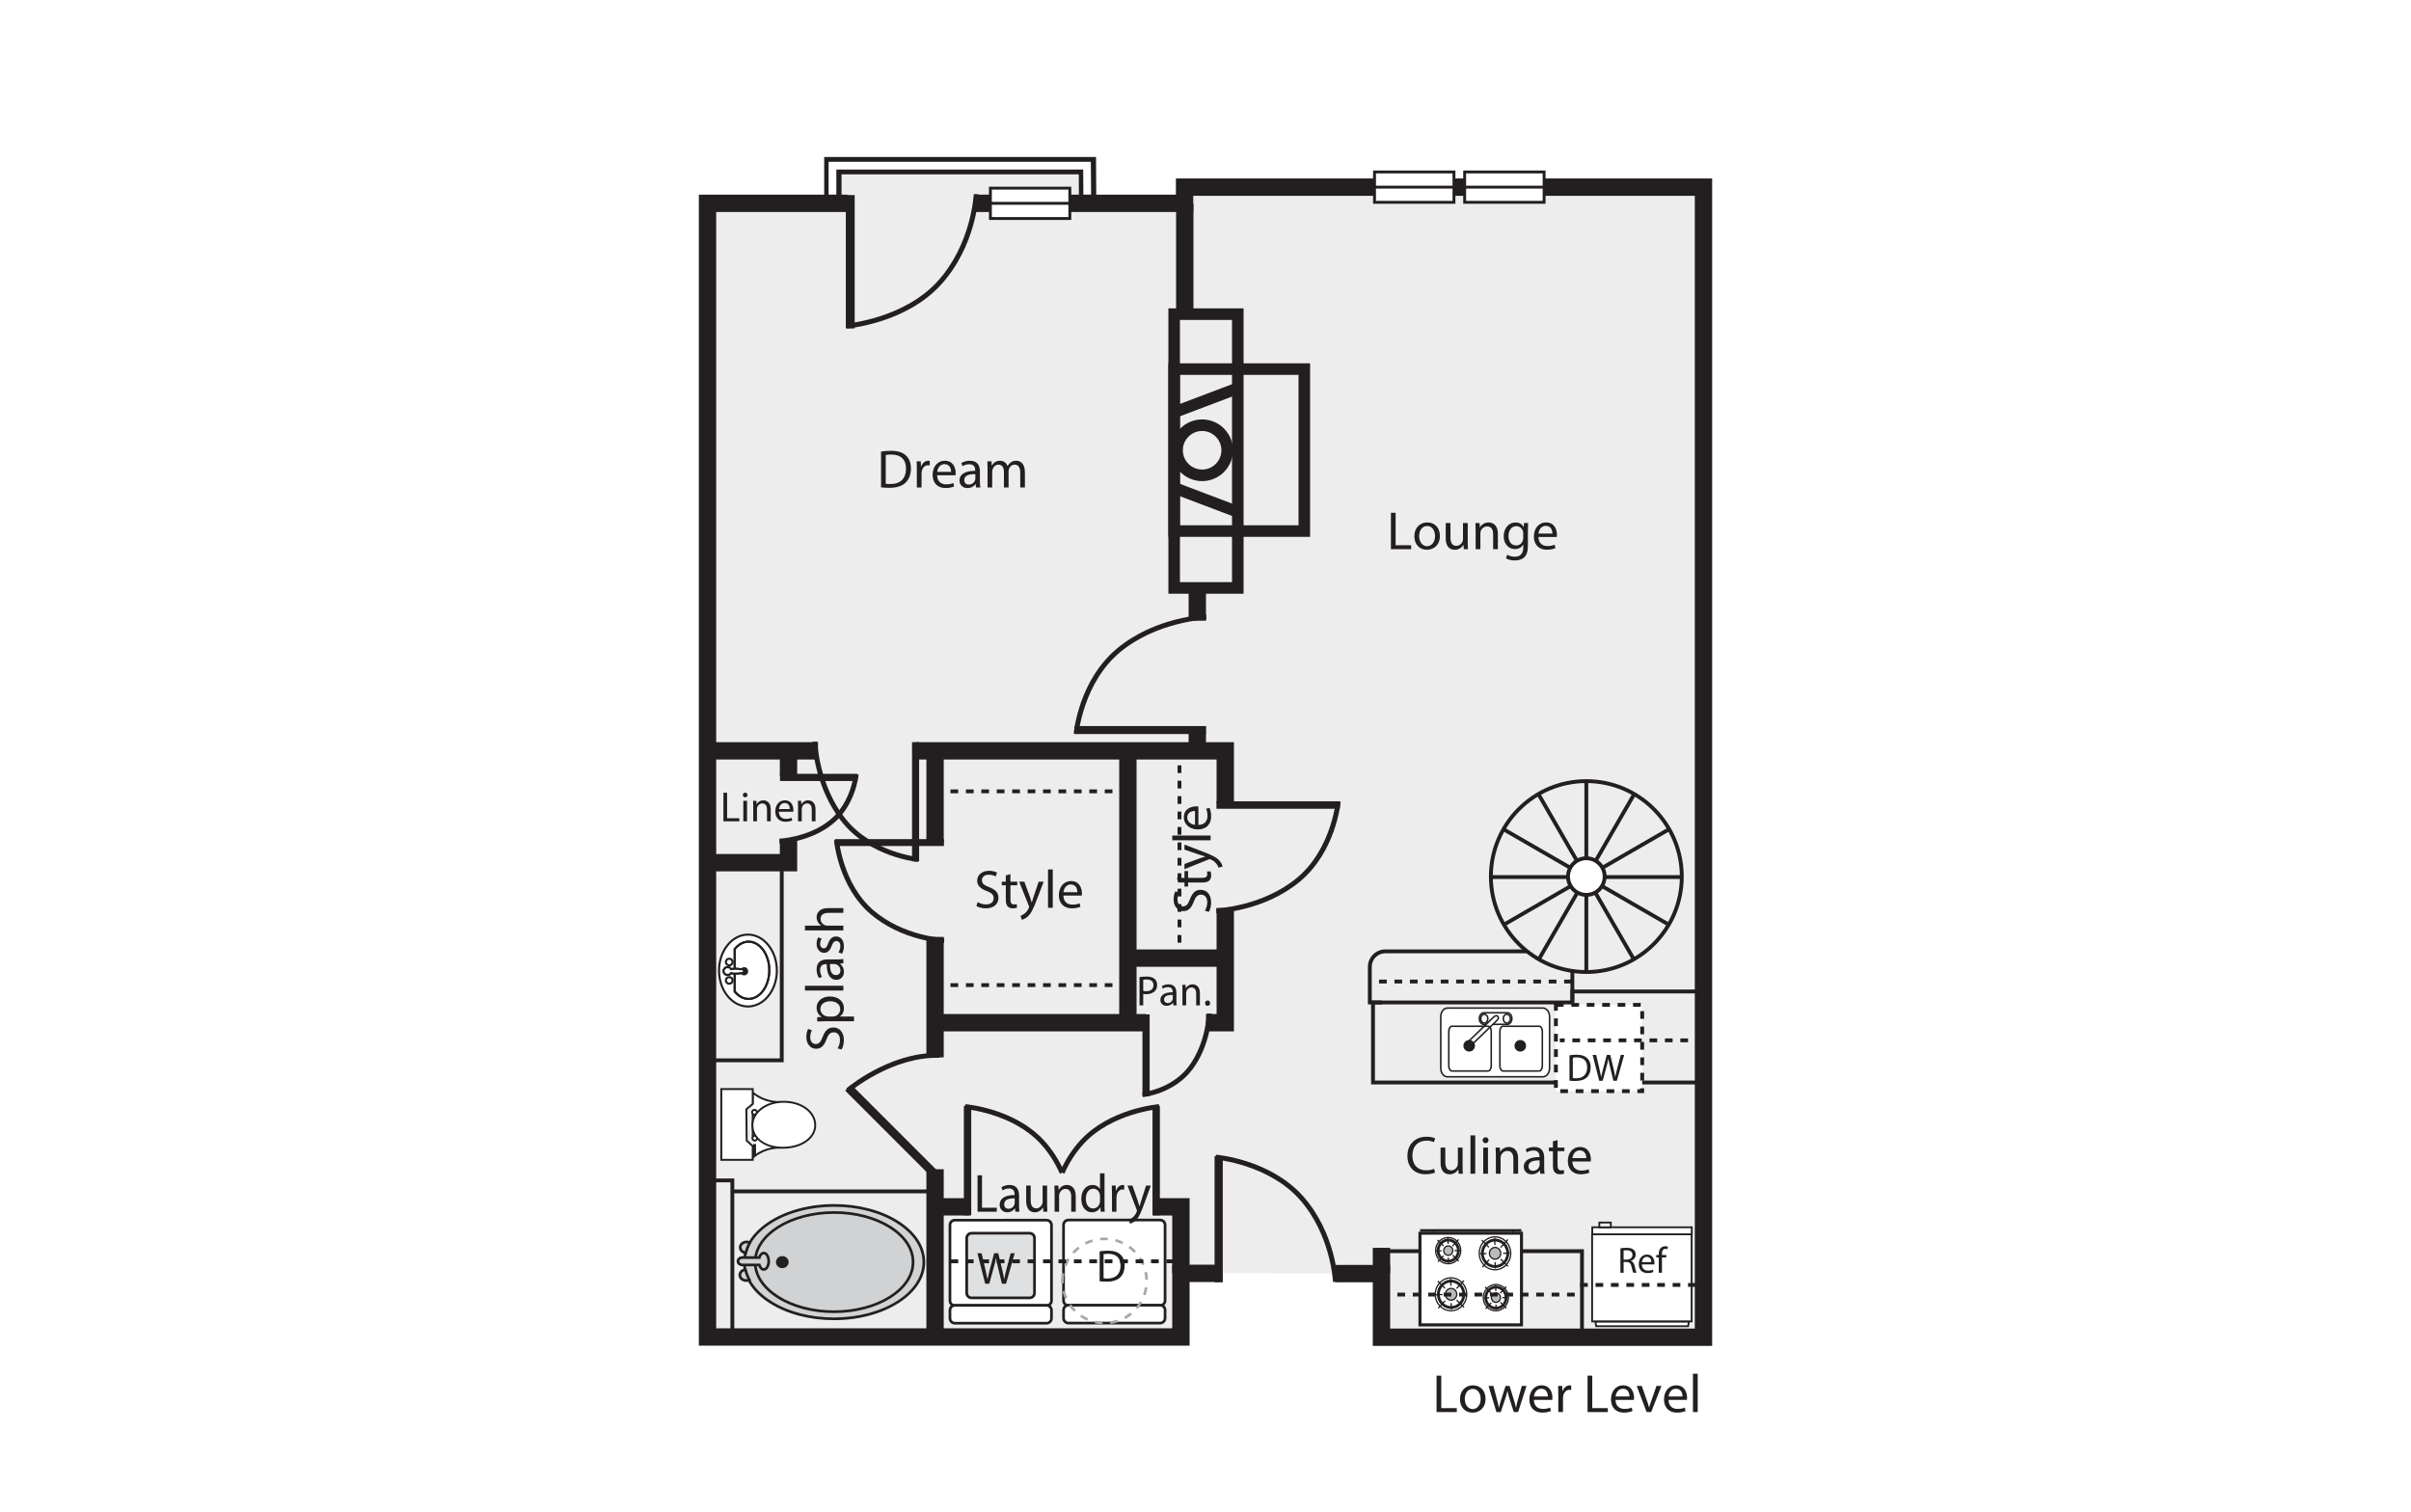 <?xml version="1.0" encoding="UTF-8"?>
<svg xmlns="http://www.w3.org/2000/svg" viewBox="0 0 998 626">
  <defs>
    <style>
      .cls-1, .cls-2 {
        fill-rule: evenodd;
      }

      .cls-1, .cls-3 {
        fill: #fff;
      }

      .cls-4 {
        fill: #231f20;
      }

      .cls-5 {
        fill: #dfe0e1;
      }

      .cls-6, .cls-2 {
        fill: #ededee;
      }

      .cls-7 {
        fill: #d0d2d3;
      }

      .cls-8 {
        fill: #a6a8ab;
      }

      .cls-9 {
        fill: #b9bbbd;
      }
    </style>
  </defs>
  <g id="backgrounds">
    <rect class="cls-3" x="-15" y="-13" width="1028" height="652"/>
  </g>
  <g id="floorplans">
    <g>
      <polygon class="cls-2" points="488.823 527.151 488.823 553.491 292.868 553.491 292.868 84.176 344.671 84.177 344.59 68.592 449.951 68.592 450.031 84.177 490.34 84.176 490.34 77.472 705.132 77.472 705.132 553.591 571.835 553.591 571.835 527.251 488.823 527.151"/>
      <polygon class="cls-4" points="492.415 557.083 289.276 557.083 289.276 80.585 350.736 80.585 350.736 87.769 296.46 87.769 296.46 549.9 485.231 549.9 485.231 523.559 504.388 523.559 504.388 530.743 492.415 530.743 492.415 557.083"/>
      <polygon class="cls-4" points="708.724 557.183 568.243 557.183 568.243 530.843 552.678 530.843 552.678 523.659 575.427 523.659 575.427 549.999 701.54 549.999 701.54 81.064 493.932 81.064 493.932 87.769 403.417 87.769 403.417 80.585 486.748 80.585 486.748 73.88 708.724 73.88 708.724 557.183"/>
      <polygon class="cls-4" points="446.619 84.279 446.542 72.184 348.342 72.184 348.342 84.256 341.158 84.256 341.158 65 453.68 65 453.803 84.234 446.619 84.279"/>
      <rect class="cls-4" x="387.054" y="419.795" width="87.402" height="7.184"/>
      <polygon class="cls-4" points="510.773 426.979 499.2 426.979 499.2 419.795 503.59 419.795 503.59 375.894 510.773 375.894 510.773 426.979"/>
      <polygon class="cls-4" points="510.773 332.393 503.59 332.393 503.59 314.434 379.311 314.434 379.311 307.25 510.773 307.25 510.773 332.393"/>
      <rect class="cls-4" x="292.868" y="307.25" width="45.736" height="7.184"/>
      <rect class="cls-4" x="383.462" y="310.842" width="7.184" height="37.914"/>
      <rect class="cls-4" x="383.462" y="387.867" width="7.184" height="49.887"/>
      <rect class="cls-4" x="383.462" y="484.049" width="7.184" height="69.442"/>
      <rect class="cls-4" x="463.281" y="310.842" width="7.184" height="112.545"/>
      <rect class="cls-4" x="466.474" y="393.056" width="40.708" height="7.184"/>
      <rect class="cls-4" x="387.054" y="496.022" width="14.367" height="7.184"/>
      <polygon class="cls-4" points="492.415 527.151 485.231 527.151 485.231 503.206 477.329 503.206 477.329 496.022 492.415 496.022 492.415 527.151"/>
      <rect class="cls-4" x="568.243" y="516.575" width="7.184" height="10.576"/>
      <rect class="cls-4" x="322.8" y="310.842" width="7.184" height="10.377"/>
      <polygon class="cls-4" points="329.983 360.729 292.868 360.729 292.868 353.545 322.8 353.545 322.8 347.559 329.983 347.559 329.983 360.729"/>
      <rect class="cls-4" x="486.828" y="84.256" width="7.184" height="46.195"/>
      <rect class="cls-4" x="492.016" y="303.658" width="7.184" height="7.184"/>
      <rect class="cls-4" x="492.016" y="242.996" width="7.184" height="13.968"/>
      <path class="cls-4" d="M514.764,245.79h-31.129v-118.132h31.129v118.132ZM488.424,241.001h21.551v-108.554h-21.551v108.554Z"/>
      <path class="cls-4" d="M542.302,222.243h-58.667v-71.837h58.667v71.837ZM488.424,217.454h49.089v-62.259h-49.089v62.259Z"/>
      <rect class="cls-4" x="484.717" y="163.456" width="28.167" height="4.789" transform="translate(-26.408 187.401) rotate(-20.742)"/>
      <rect class="cls-4" x="496.406" y="192.715" width="4.789" height="28.167" transform="translate(128.722 600.003) rotate(-69.254)"/>
      <path class="cls-4" d="M497.603,199.175c-7.042,0-12.771-5.729-12.771-12.771s5.729-12.771,12.771-12.771,12.771,5.729,12.771,12.771-5.729,12.771-12.771,12.771ZM497.603,178.422c-4.401,0-7.982,3.581-7.982,7.982s3.581,7.982,7.982,7.982,7.982-3.581,7.982-7.982-3.581-7.982-7.982-7.982Z"/>
      <polygon class="cls-4" points="324.396 439.75 292.868 439.75 292.868 438.153 322.8 438.153 322.8 356.817 324.396 356.817 324.396 439.75"/>
      <polygon class="cls-4" points="303.947 553.491 302.351 553.491 302.351 489.465 292.868 489.465 292.868 487.869 303.947 487.869 303.947 553.491"/>
      <rect class="cls-4" x="303.149" y="492.419" width="83.905" height="1.596"/>
      <path class="cls-4" d="M705.93,448.929h-138.394v-34.724h82.521v-4.546h55.873v39.27ZM569.133,447.332h135.201v-36.078h-52.681v4.546h-82.521v31.532Z"/>
      <path class="cls-4" d="M572.057,415.801h-5.837v-15.565c0-3.961,3.222-7.184,7.184-7.184h78.25v21.754h-1.596v-20.157h-76.653c-3.08,0-5.587,2.507-5.587,5.587v13.968h4.24v1.596Z"/>
      <polygon class="cls-3" points="448.454 80.578 448.368 70.188 346.187 70.188 346.187 80.565 342.994 80.565 342.994 66.996 451.534 66.996 451.647 80.551 448.454 80.578"/>
      <path class="cls-4" d="M466.673,328.402h-2.993v-1.596h2.993v1.596ZM460.487,328.402h-3.193v-1.596h3.193v1.596ZM454.102,328.402h-3.193v-1.596h3.193v1.596ZM447.716,328.402h-3.193v-1.596h3.193v1.596ZM441.331,328.402h-3.193v-1.596h3.193v1.596ZM434.945,328.402h-3.193v-1.596h3.193v1.596ZM428.56,328.402h-3.193v-1.596h3.193v1.596ZM422.174,328.402h-3.193v-1.596h3.193v1.596ZM415.789,328.402h-3.193v-1.596h3.193v1.596ZM409.403,328.402h-3.193v-1.596h3.193v1.596ZM403.018,328.402h-3.193v-1.596h3.193v1.596ZM396.632,328.402h-3.193v-1.596h3.193v1.596ZM390.247,328.402h-3.193v-1.596h3.193v1.596Z"/>
      <path class="cls-4" d="M466.873,408.62h-3.193v-1.596h3.193v1.596ZM460.487,408.62h-3.193v-1.596h3.193v1.596ZM454.102,408.62h-3.193v-1.596h3.193v1.596ZM447.716,408.62h-3.193v-1.596h3.193v1.596ZM441.331,408.62h-3.193v-1.596h3.193v1.596ZM434.945,408.62h-3.193v-1.596h3.193v1.596ZM428.56,408.62h-3.193v-1.596h3.193v1.596ZM422.174,408.62h-3.193v-1.596h3.193v1.596ZM415.789,408.62h-3.193v-1.596h3.193v1.596ZM409.403,408.62h-3.193v-1.596h3.193v1.596ZM403.018,408.62h-3.193v-1.596h3.193v1.596ZM396.632,408.62h-3.193v-1.596h3.193v1.596ZM390.247,408.62h-3.193v-1.596h3.193v1.596Z"/>
      <path class="cls-4" d="M489.023,396.647h-1.596v-3.193h1.596v3.193ZM489.023,390.262h-1.596v-3.193h1.596v3.193ZM489.023,383.876h-1.596v-3.193h1.596v3.193ZM489.023,377.491h-1.596v-3.193h1.596v3.193ZM489.023,371.105h-1.596v-3.193h1.596v3.193ZM489.023,364.72h-1.596v-3.193h1.596v3.193ZM489.023,358.334h-1.596v-3.193h1.596v3.193ZM489.023,351.949h-1.596v-3.193h1.596v3.193ZM489.023,345.563h-1.596v-3.193h1.596v3.193ZM489.023,339.178h-1.596v-3.193h1.596v3.193ZM489.023,332.792h-1.596v-3.193h1.596v3.193ZM489.023,326.407h-1.596v-3.193h1.596v3.193ZM489.023,320.021h-1.596v-3.193h1.596v3.193ZM489.023,313.636h-1.596v-2.794h1.596v2.794Z"/>
      <polygon class="cls-4" points="655.644 553.891 654.048 553.891 654.048 518.759 570.941 518.759 570.941 517.163 655.644 517.163 655.644 553.891"/>
      <rect class="cls-4" x="367.42" y="442.773" width="3.545" height="51.162" transform="translate(-223.04 398.213) rotate(-44.998)"/>
      <path class="cls-4" d="M351.593,452.171l-1.313-1.54c.718-.613,17.509-14.734,37.43-14.734.384,0,.769.006,1.156.016l-.056,2.023c-19.609-.592-37.044,14.087-37.217,14.235Z"/>
      <rect class="cls-4" x="345.622" y="347.387" width="45.108" height="2.851"/>
      <path class="cls-4" d="M390.781,390.382c-.709-.025-17.51-.764-30.619-12.074-13.15-11.345-14.861-29.676-14.927-30.451l2.016-.173c.016.182,1.719,18.297,14.233,29.093,12.556,10.832,29.204,11.578,29.371,11.585l-.074,2.02Z"/>
      <rect class="cls-4" x="350.111" y="80.742" width="3.668" height="55.226"/>
      <path class="cls-4" d="M350.637,135.96l-.165-2.016c.235-.019,23.67-2.112,37.645-17.523,13.992-15.431,14.951-35.878,14.959-36.082l2.022.078c-.034.865-.981,21.371-15.483,37.364-14.522,16.014-37.986,18.1-38.979,18.18Z"/>
      <rect class="cls-4" x="444.736" y="300.573" width="54.526" height="3.311"/>
      <path class="cls-4" d="M446.451,303.85l-2.014-.18c.08-.898,2.142-22.134,17.986-35.268,15.785-13.084,36.013-13.94,36.866-13.97l.072,2.022c-.202.007-20.406.872-35.647,13.505-15.181,12.585-17.244,33.678-17.263,33.89Z"/>
      <rect class="cls-4" x="502.758" y="478.617" width="3.393" height="52.238"/>
      <path class="cls-4" d="M551.773,530.687c-.007-.193-.896-19.52-13.828-34.099-12.907-14.555-34.555-16.53-34.772-16.547l.168-2.017c.919.078,22.661,2.05,36.117,17.22,13.427,15.139,14.305,34.547,14.336,35.367l-2.022.076Z"/>
      <rect class="cls-4" x="477.061" y="457.859" width="3.055" height="45.262"/>
      <path class="cls-4" d="M440.586,485.901l-1.851-.82c2.18-4.926,5.018-9.305,8.436-13.014,12.137-13.172,31.737-14.885,32.566-14.952l.162,2.017c-.195.016-19.649,1.726-31.241,14.307-3.267,3.545-5.983,7.737-8.073,12.462Z"/>
      <rect class="cls-4" x="398.976" y="457.859" width="3.055" height="45.262"/>
      <path class="cls-4" d="M438.709,485.901c-2.09-4.725-4.806-8.917-8.073-12.462-11.592-12.581-31.046-14.291-31.241-14.307l.162-2.017c.829.067,20.429,1.78,32.566,14.952,3.418,3.709,6.256,8.088,8.436,13.014l-1.851.82Z"/>
      <rect class="cls-4" x="472.899" y="419.955" width="2.976" height="33.832"/>
      <path class="cls-4" d="M473.055,454.204l-.197-2.014c.119-.011,11.997-1.289,19.075-10.598,7.155-9.408,7.65-21.905,7.654-22.03l2.022.066c-.017.536-.511,13.254-8.065,23.19-7.625,10.027-19.966,11.335-20.488,11.387Z"/>
      <rect class="cls-3" x="409.96" y="77.891" width="32.885" height="12.572"/>
      <path class="cls-4" d="M443.443,91.061h-34.082v-13.769h34.082v13.769ZM410.558,89.864h31.688v-11.374h-31.688v11.374Z"/>
      <rect class="cls-4" x="409.96" y="83.578" width="32.925" height="1.197"/>
      <rect class="cls-3" x="568.962" y="71.186" width="32.885" height="12.572"/>
      <path class="cls-4" d="M602.445,84.356h-34.082v-13.769h34.082v13.769ZM569.56,83.159h31.688v-11.374h-31.688v11.374Z"/>
      <rect class="cls-4" x="568.962" y="76.873" width="32.925" height="1.197"/>
      <rect class="cls-3" x="606.277" y="71.186" width="32.885" height="12.572"/>
      <path class="cls-4" d="M639.76,84.356h-34.082v-13.769h34.082v13.769ZM606.875,83.159h31.688v-11.374h-31.688v11.374Z"/>
      <rect class="cls-4" x="606.277" y="76.873" width="32.925" height="1.197"/>
      <rect class="cls-4" x="503.537" y="331.717" width="51.069" height="3.101"/>
      <path class="cls-4" d="M503.515,378.093l-.072-2.02c.189-.008,19.092-.819,33.348-12.635,14.197-11.769,16.128-31.5,16.145-31.698l2.014.181c-.075.842-2.009,20.758-16.869,33.075-14.801,12.269-33.767,13.07-34.567,13.098Z"/>
      <rect class="cls-4" x="322.87" y="320.354" width="32.001" height="2.976"/>
      <path class="cls-4" d="M322.674,349.219l-.069-2.02c.118-.005,11.909-.5,20.787-7.637,8.804-7.078,10.012-18.967,10.023-19.086l2.014.186c-.048.521-1.283,12.851-10.77,20.478-9.416,7.569-21.476,8.063-21.985,8.08Z"/>
      <rect class="cls-4" x="377.527" y="307.23" width="2.933" height="49.353"/>
      <path class="cls-4" d="M379.969,356.816c-.797-.072-19.663-1.944-31.33-16.322-11.612-14.311-12.37-32.645-12.397-33.419l2.022-.07c.006.182.772,18.443,11.946,32.214,11.117,13.703,29.755,15.566,29.942,15.583l-.184,2.014Z"/>
      <path class="cls-3" d="M395.231,505.135h38.006c1.108,0,2.007.899,2.007,2.007v31.361c0,1.108-.899,2.007-2.007,2.007h-38.006c-1.107,0-2.006-.899-2.006-2.006v-31.361c0-1.108.899-2.007,2.007-2.007Z"/>
      <path class="cls-4" d="M395.231,541.07c-1.415,0-2.566-1.151-2.566-2.566v-31.36c0-1.415,1.151-2.566,2.566-2.566l38.006-.002c1.414,0,2.565,1.151,2.565,2.566l.001,31.36c0,1.415-1.151,2.566-2.566,2.566l-38.006.002ZM433.237,505.692l-38.006.002c-.799,0-1.448.65-1.448,1.45v31.36c0,.8.649,1.45,1.448,1.45l38.006-.002c.799,0,1.448-.65,1.448-1.45l-.001-31.36c0-.8-.649-1.45-1.448-1.45Z"/>
      <rect class="cls-3" x="393.224" y="540.385" width="42.02" height="7.401" rx="2.007" ry="2.007"/>
      <path class="cls-4" d="M433.237,548.344h-38.006c-1.414,0-2.565-1.151-2.565-2.564l-.001-3.388c0-1.414,1.151-2.564,2.566-2.564l38.006-.002c1.415,0,2.566,1.151,2.566,2.566v3.386c0,1.415-1.151,2.566-2.566,2.566ZM433.237,540.942l-38.006.002c-.799,0-1.448.65-1.448,1.448l.001,3.388c0,.798.649,1.448,1.448,1.448h38.006c.799,0,1.448-.65,1.448-1.45v-3.386c0-.8-.649-1.45-1.448-1.45Z"/>
      <path class="cls-5" d="M402.163,510.529h24.05c1.107,0,2.006.899,2.006,2.006v22.763c0,1.108-.899,2.007-2.007,2.007h-24.048c-1.108,0-2.007-.899-2.007-2.007v-22.763c0-1.107.899-2.006,2.006-2.006Z"/>
      <path class="cls-4" d="M402.163,537.865c-1.414,0-2.565-1.151-2.565-2.566l-.001-22.761c0-1.415,1.151-2.566,2.566-2.566h24.049c1.415,0,2.566,1.151,2.566,2.564v22.762c0,1.414-1.151,2.564-2.565,2.564l-24.049.002ZM402.163,511.088c-.799,0-1.448.65-1.448,1.45l.001,22.761c0,.8.649,1.45,1.448,1.45l24.049-.002c.798,0,1.448-.65,1.448-1.448v-22.762c0-.798-.649-1.448-1.448-1.448h-24.049Z"/>
      <rect class="cls-3" x="440.239" y="505.077" width="42.023" height="35.374" rx="2.007" ry="2.007"/>
      <path class="cls-4" d="M480.254,541.01h-38.008c-1.415,0-2.566-1.151-2.566-2.566v-31.36c0-1.414,1.151-2.564,2.566-2.564h38.008c1.415,0,2.566,1.151,2.566,2.564v31.36c0,1.415-1.151,2.566-2.566,2.566ZM442.246,505.636c-.799,0-1.448.65-1.448,1.448v31.36c0,.8.649,1.45,1.448,1.45h38.008c.799,0,1.448-.65,1.448-1.45v-31.36c0-.798-.649-1.448-1.448-1.448h-38.008Z"/>
      <rect class="cls-3" x="440.239" y="540.327" width="42.023" height="7.401" rx="2.007" ry="2.007"/>
      <path class="cls-4" d="M480.254,548.286h-38.008c-1.415,0-2.566-1.151-2.566-2.566v-3.386c0-1.415,1.151-2.566,2.566-2.566h38.008c1.415,0,2.566,1.151,2.566,2.566v3.386c0,1.415-1.151,2.566-2.566,2.566ZM442.246,540.884c-.799,0-1.448.65-1.448,1.45v3.386c0,.8.649,1.45,1.448,1.45h38.008c.799,0,1.448-.65,1.448-1.45v-3.386c0-.8-.649-1.45-1.448-1.45h-38.008Z"/>
      <path class="cls-3" d="M311.573,474.503v4.761s4.122-4.161,11.125-4.161c6.997,0,7.121-18.859.002-18.859-7.125,0-11.125-3.989-11.125-3.989v4.89"/>
      <path class="cls-4" d="M311.174,480.23v-5.726h.798v3.877c1.462-1.182,5.2-3.676,10.726-3.676,1.854,0,2.985-1.495,3.607-2.748.819-1.648,1.288-3.961,1.288-6.345,0-4.318-1.532-8.967-4.894-8.967-5.601,0-9.283-2.377-10.726-3.517v4.017h-.798v-5.848l.68.677c.039.037,3.981,3.873,10.843,3.873,3.911,0,5.693,5.062,5.693,9.765,0,2.539-.487,4.918-1.371,6.7-1.038,2.087-2.532,3.191-4.323,3.191-6.742,0-10.801,4-10.842,4.041l-.682.686Z"/>
      <rect class="cls-3" x="311.574" y="461.648" width="1.415" height="8.534"/>
      <path class="cls-4" d="M313.388,470.581h-2.213v-9.334h2.214l-.001,9.334ZM311.973,469.783h.617l.001-7.737h-.617v7.737Z"/>
      <polygon class="cls-3" points="311.573 474.503 309.072 472.189 308.95 459.201 311.575 457.013 311.575 450.845 298.573 450.845 298.571 480.164 311.573 480.164 311.573 474.503"/>
      <path class="cls-4" d="M311.972,480.563h-13.8l.002-30.118h13.8v6.753l-2.623,2.187.118,12.626,2.503,2.317v6.234ZM298.97,479.765h12.204v-5.087l-2.5-2.313-.125-13.349,2.626-2.19v-5.581h-12.204l-.002,28.521Z"/>
      <path class="cls-3" d="M311.447,471.163c0-.569.449-1.026,1-1.026.549,0,.998.457.998,1.026,0,.57-.449,1.026-.998,1.026-.552,0-1-.456-1-1.026Z"/>
      <path class="cls-4" d="M312.447,472.588c-.772,0-1.399-.639-1.399-1.425s.627-1.425,1.399-1.425c.77,0,1.397.639,1.397,1.425s-.627,1.425-1.397,1.425ZM312.447,470.536c-.331,0-.601.281-.601.627s.27.627.601.627c.33,0,.599-.281.599-.627s-.269-.627-.599-.627Z"/>
      <path class="cls-3" d="M311.323,460.467c0-.569.449-1.03,1.004-1.03.545,0,.994.461.994,1.03,0,.565-.449,1.026-.995,1.026-.555,0-1.003-.461-1.003-1.026Z"/>
      <path class="cls-4" d="M312.326,461.892c-.773,0-1.402-.639-1.402-1.425,0-.789.629-1.43,1.403-1.43.768,0,1.393.641,1.393,1.43,0,.786-.625,1.425-1.394,1.425ZM312.327,459.835c-.334,0-.605.284-.605.631,0,.346.271.627.604.627.328,0,.596-.281.596-.627,0-.348-.267-.631-.595-.631Z"/>
      <path class="cls-3" d="M322.942,475.119c-6.615-.374-11.495-4.016-11.494-9.292,0-5.577,5.82-9.712,12.996-9.712s12.999,4.135,12.998,9.712c0,5.57-6.194,9.321-13.374,9.321-.381,0-.751-.013-1.126-.029Z"/>
      <path class="cls-4" d="M324.069,475.548c-.387,0-.764-.013-1.144-.03h-.005c-6.99-.396-11.871-4.381-11.871-9.691,0-5.67,5.884-10.111,13.395-10.111,3.589,0,6.937,1.009,9.428,2.842,2.56,1.883,3.97,4.465,3.969,7.269,0,5.542-5.921,9.72-13.773,9.72ZM322.963,474.72c.368.017.732.03,1.106.03,7.396,0,12.975-3.835,12.975-8.922,0-2.544-1.294-4.897-3.644-6.627-2.355-1.732-5.534-2.686-8.955-2.686-7.064,0-12.597,4.091-12.597,9.313-.001,4.942,4.466,8.517,11.115,8.892Z"/>
      <rect class="cls-4" x="311.695" y="473.608" width="1.25" height="4.883"/>
      <rect class="cls-3" x="587.773" y="510.526" width="42.023" height="37.945"/>
      <path class="cls-4" d="M587.14,549.105l.002-39.208,43.287-.005-.002,39.208-43.287.005ZM629.795,548.468h.016-.016ZM588.405,511.159l-.001,36.682,40.76-.005.001-36.682-40.76.005Z"/>
      <path class="cls-4" d="M600.622,542.891c-3.742,0-6.787-3.172-6.787-7.072,0-3.902,3.045-7.076,6.787-7.076s6.783,3.174,6.783,7.076c0,3.899-3.042,7.072-6.783,7.072ZM600.622,529.276c-3.448,0-6.254,2.936-6.254,6.543,0,3.604,2.805,6.538,6.254,6.538,3.446,0,6.25-2.934,6.25-6.538,0-3.607-2.804-6.543-6.25-6.543Z"/>
      <path class="cls-4" d="M600.659,541.884c-3.232,0-5.86-2.72-5.86-6.064s2.628-6.066,5.86-6.066,5.859,2.72,5.859,6.066-2.628,6.064-5.859,6.064ZM600.659,530.919c-2.588,0-4.694,2.198-4.694,4.9,0,2.7,2.106,4.898,4.694,4.898s4.693-2.198,4.693-4.898c0-2.702-2.105-4.9-4.693-4.9Z"/>
      <path class="cls-9" d="M600.659,533.383c1.287,0,2.344,1.095,2.344,2.436,0,1.337-1.057,2.432-2.344,2.432-1.29,0-2.344-1.095-2.344-2.432,0-1.341,1.054-2.436,2.344-2.436Z"/>
      <path class="cls-4" d="M600.659,538.518c-1.44,0-2.611-1.21-2.611-2.699,0-1.49,1.171-2.703,2.611-2.703s2.611,1.213,2.611,2.703c0,1.489-1.171,2.699-2.611,2.699ZM600.659,533.649c-1.145,0-2.077.974-2.077,2.17,0,1.194.932,2.165,2.077,2.165s2.077-.971,2.077-2.165c0-1.196-.932-2.17-2.077-2.17Z"/>
      <rect class="cls-4" x="602.217" y="531.495" width="4.47" height=".534" transform="translate(-196.165 616.289) rotate(-47.366)"/>
      <rect class="cls-4" x="594.708" y="539.743" width="4.15" height=".535" transform="translate(-204.636 614.1) rotate(-47.423)"/>
      <rect class="cls-4" x="596.362" y="529.745" width=".533" height="4.193" transform="translate(-201.127 580.904) rotate(-45.233)"/>
      <rect class="cls-4" x="604.22" y="537.581" width=".533" height="4.301" transform="translate(-204.404 588.838) rotate(-45.235)"/>
      <polygon class="cls-4" points="600.322 532.308 600.223 529.382 600.757 529.364 600.856 532.29 600.322 532.308"/>
      <polygon class="cls-4" points="600.511 542.135 600.409 539.525 600.943 539.503 601.045 542.113 600.511 542.135"/>
      <rect class="cls-4" x="594.41" y="535.697" width="2.688" height=".534" transform="translate(-21.423 24.816) rotate(-2.344)"/>
      <polygon class="cls-4" points="604.034 536.089 604.013 535.556 606.769 535.448 606.79 535.981 604.034 536.089"/>
      <path class="cls-4" d="M619.19,542.925c-3.02,0-5.477-2.563-5.477-5.715s2.457-5.714,5.477-5.714c3.023,0,5.482,2.563,5.482,5.714s-2.459,5.715-5.482,5.715ZM619.19,532.029c-2.726,0-4.944,2.324-4.944,5.18,0,2.858,2.218,5.182,4.944,5.182,2.729,0,4.949-2.324,4.949-5.182,0-2.856-2.22-5.18-4.949-5.18Z"/>
      <path class="cls-4" d="M619.222,542.177c-2.649,0-4.804-2.228-4.805-4.967,0-2.741,2.155-4.97,4.805-4.97,2.646,0,4.799,2.229,4.799,4.97,0,2.739-2.153,4.967-4.799,4.967ZM619.222,533.406c-2.006,0-3.639,1.707-3.639,3.804.001,2.095,1.633,3.801,3.639,3.801,2.003,0,3.633-1.706,3.633-3.801,0-2.097-1.63-3.804-3.633-3.804Z"/>
      <path class="cls-9" d="M619.222,535.262c1.027,0,1.869.877,1.869,1.949,0,1.07-.842,1.948-1.869,1.948-1.03,0-1.878-.878-1.878-1.948,0-1.072.848-1.949,1.878-1.949Z"/>
      <path class="cls-4" d="M619.222,539.425c-1.183,0-2.144-.993-2.144-2.215s.962-2.215,2.144-2.215c1.178,0,2.136.993,2.136,2.215s-.958,2.215-2.136,2.215ZM619.222,535.528c-.889,0-1.611.754-1.611,1.682s.723,1.682,1.611,1.682c.883,0,1.603-.754,1.603-1.682s-.72-1.682-1.603-1.682Z"/>
      <rect class="cls-4" x="620.413" y="533.702" width="3.683" height=".534" transform="translate(-192.044 630.099) rotate(-47.366)"/>
      <rect class="cls-4" x="614.41" y="540.297" width="3.419" height=".535" transform="translate(-198.79 628.518) rotate(-47.423)"/>
      <rect class="cls-4" x="615.728" y="532.303" width=".533" height="3.457" transform="translate(-196.969 595.1) rotate(-45.219)"/>
      <rect class="cls-4" x="622.016" y="538.571" width=".533" height="3.545" transform="translate(-199.567 601.735) rotate(-45.24)"/>
      <rect class="cls-4" x="618.856" y="531.999" width=".533" height="2.449" transform="translate(-18.126 21.8) rotate(-1.988)"/>
      <rect class="cls-4" x="619.009" y="540.115" width=".534" height="2.195" transform="translate(-21.217 25.284) rotate(-2.3)"/>
      <rect class="cls-4" x="614.168" y="537.062" width="2.257" height=".535" transform="translate(-19.909 23.689) rotate(-2.171)"/>
      <polygon class="cls-4" points="621.872 537.484 621.852 536.951 624.164 536.861 624.184 537.394 621.872 537.484"/>
      <path class="cls-4" d="M599.463,523.441c-3.022,0-5.481-2.561-5.481-5.71s2.458-5.71,5.481-5.71c3.019,0,5.474,2.561,5.474,5.71s-2.455,5.71-5.474,5.71ZM599.463,512.553c-2.728,0-4.947,2.323-4.947,5.177s2.219,5.177,4.947,5.177c2.724,0,4.941-2.323,4.941-5.177s-2.217-5.177-4.941-5.177Z"/>
      <path class="cls-4" d="M599.491,522.697c-2.648,0-4.802-2.228-4.802-4.967,0-2.737,2.154-4.965,4.802-4.965s4.802,2.228,4.802,4.965c0,2.739-2.155,4.967-4.802,4.967ZM599.491,513.931c-2.005,0-3.635,1.704-3.635,3.799s1.631,3.801,3.635,3.801,3.636-1.706,3.636-3.801-1.631-3.799-3.636-3.799Z"/>
      <path class="cls-9" d="M599.491,515.787c1.032 0,1.872.869,1.872,1.943,0,1.068-.84,1.946-1.872,1.946-1.03,0-1.875-.878-1.875-1.946,0-1.074.845-1.943,1.875-1.943Z"/>
      <path class="cls-4" d="M599.491,519.943c-1.181,0-2.141-.992-2.141-2.212,0-1.219.96-2.211,2.141-2.211,1.179,0,2.139.992,2.139,2.211,0,1.221-.96,2.212-2.139,2.212ZM599.491,516.053c-.886,0-1.608.753-1.608,1.677,0,.926.722,1.679,1.608,1.679.885,0,1.606-.753,1.606-1.679,0-.924-.72-1.677-1.606-1.677Z"/>
      <rect class="cls-4" x="600.686" y="514.22" width="3.681" height=".534" transform="translate(-184.078 609.297) rotate(-47.366)"/>
      <rect class="cls-4" x="594.675" y="520.816" width="3.426" height=".535" transform="translate(-190.826 607.688) rotate(-47.423)"/>
      <rect class="cls-4" x="595.999" y="512.82" width=".533" height="3.457" transform="translate(-188.933 575.837) rotate(-45.256)"/>
      <rect class="cls-4" x="602.285" y="519.088" width=".533" height="3.548" transform="translate(-191.629 581.216) rotate(-45.187)"/>
      <rect class="cls-4" x="599.129" y="512.517" width=".533" height="2.455" transform="translate(-17.575 21.245) rotate(-2.001)"/>
      <rect class="cls-4" x="599.279" y="520.634" width=".534" height="2.198" transform="translate(-20.599 24.661) rotate(-2.317)"/>
      <rect class="cls-4" x="594.438" y="517.581" width="2.261" height=".534" transform="translate(-20.682 24.793) rotate(-2.344)"/>
      <polygon class="cls-4" points="602.14 518.005 602.12 517.472 604.432 517.381 604.452 517.914 602.14 518.005"/>
      <path class="cls-4" d="M618.831,525.926c-3.74,0-6.782-3.174-6.782-7.076s3.042-7.079,6.782-7.079,6.783,3.176,6.783,7.079-3.042,7.076-6.782,7.076ZM618.83,512.304c-3.445,0-6.248,2.937-6.248,6.546s2.804,6.543,6.249,6.543,6.249-2.936,6.249-6.543-2.804-6.546-6.25-6.546Z"/>
      <path class="cls-4" d="M618.867,524.913c-3.229,0-5.855-2.72-5.855-6.063s2.626-6.061,5.855-6.063h0c3.231.002,5.859,2.722,5.859,6.063s-2.628,6.063-5.859,6.063ZM618.867,513.953c-2.585.002-4.689,2.198-4.689,4.897,0,2.7,2.103,4.897,4.689,4.897,2.588,0,4.693-2.197,4.693-4.897,0-2.699-2.105-4.895-4.693-4.897Z"/>
      <path class="cls-9" d="M618.867,516.415c1.287,0,2.344,1.095,2.344,2.435,0,1.337-1.057,2.431-2.344,2.431-1.288,0-2.34-1.095-2.34-2.431,0-1.34,1.052-2.435,2.34-2.435Z"/>
      <path class="cls-4" d="M618.867,521.548c-1.437,0-2.607-1.21-2.607-2.699,0-1.49,1.169-2.702,2.607-2.702,1.44,0,2.611,1.211,2.611,2.702,0,1.489-1.171,2.699-2.611,2.699ZM618.867,516.681c-1.143,0-2.073.973-2.073,2.168,0,1.194.931,2.165,2.073,2.165,1.145,0,2.077-.971,2.077-2.165,0-1.196-.932-2.168-2.077-2.168Z"/>
      <rect class="cls-4" x="620.426" y="514.528" width="4.466" height=".534" transform="translate(-177.808 624.208) rotate(-47.366)"/>
      <rect class="cls-4" x="612.917" y="522.774" width="4.151" height=".533" transform="translate(-186.035 623.744) rotate(-47.546)"/>
      <rect class="cls-4" x="614.567" y="512.779" width=".534" height="4.19" transform="translate(-183.782 587.868) rotate(-45.166)"/>
      <rect class="cls-4" x="622.428" y="520.611" width=".533" height="4.303" transform="translate(-186.978 596.641) rotate(-45.227)"/>
      <polygon class="cls-4" points="618.529 515.339 618.431 512.41 618.965 512.391 619.063 515.32 618.529 515.339"/>
      <polygon class="cls-4" points="618.724 525.167 618.62 522.557 619.154 522.535 619.258 525.145 618.724 525.167"/>
      <rect class="cls-4" x="612.62" y="518.731" width="2.685" height=".534" transform="translate(-20.714 25.546) rotate(-2.344)"/>
      <rect class="cls-4" x="622.23" y="518.532" width="2.763" height=".534" transform="translate(-19.256 24.062) rotate(-2.177)"/>
      <rect class="cls-4" x="587.846" y="508.847" width="41.926" height=".982"/>
      <rect class="cls-4" x="592.574" y="509.028" width=".506" height="1.482"/>
      <rect class="cls-4" x="625.999" y="509.024" width=".501" height="1.482"/>
      <rect class="cls-3" x="659.039" y="510.882" width="41.185" height="36.187"/>
      <path class="cls-4" d="M700.602,547.446h-41.941l.002-36.941h41.939v36.941ZM659.416,546.691h40.432v-35.432h-40.43l-.002,35.432Z"/>
      <polygon class="cls-1" points="660.389 547.162 699.091 547.163 698.768 549.038 660.712 549.037 660.389 547.162"/>
      <path class="cls-4" d="M699.087,549.415h-38.693l-.451-2.63h39.594l-.451,2.63ZM661.029,548.66h37.421l.192-1.121h-37.805l.192,1.121Z"/>
      <rect class="cls-3" x="659.098" y="508.066" width="41.185" height="2.904"/>
      <path class="cls-4" d="M700.66,511.348l-41.939-.002v-3.657h41.939v3.659ZM659.475,510.592l40.43.002v-2.15h-40.43v2.148Z"/>
      <rect class="cls-3" x="662.025" y="506.117" width="4.744" height="1.949"/>
      <path class="cls-4" d="M667.147,508.444h-5.498v-2.703h5.498v2.703ZM662.403,507.689h3.989v-1.194h-3.989v1.194Z"/>
      <g>
        <path class="cls-4" d="M364.699,186.94c1.185-.179,2.594-.313,4.138-.313,2.795,0,4.785.648,6.105,1.879,1.341,1.23,2.123,2.974,2.123,5.411,0,2.46-.759,4.473-2.168,5.859-1.409,1.409-3.735,2.169-6.665,2.169-1.386,0-2.549-.067-3.533-.178v-14.826ZM366.644,200.267c.493.089,1.208.112,1.967.112,4.159,0,6.418-2.326,6.418-6.396.022-3.555-1.991-5.813-6.105-5.813-1.006,0-1.766.089-2.281.201v11.896Z"/>
        <path class="cls-4" d="M379.516,194.363c0-1.274-.022-2.37-.089-3.377h1.721l.067,2.125h.09c.491-1.454,1.676-2.37,2.996-2.37.223,0,.379.022.558.067v1.856c-.201-.045-.402-.067-.67-.067-1.386,0-2.371,1.051-2.639,2.526-.044.269-.089.582-.089.917v5.769h-1.946v-7.446Z"/>
        <path class="cls-4" d="M387.919,196.756c.045,2.66,1.744,3.756,3.712,3.756,1.409,0,2.259-.245,2.996-.559l.335,1.409c-.692.313-1.879.671-3.6.671-3.332,0-5.322-2.191-5.322-5.456s1.924-5.836,5.076-5.836c3.533,0,4.473,3.108,4.473,5.098,0,.403-.045.716-.067.917h-7.603ZM393.689,195.347c.022-1.252-.514-3.197-2.728-3.197-1.991,0-2.862,1.833-3.02,3.197h5.748Z"/>
        <path class="cls-4" d="M404.014,201.81l-.156-1.364h-.067c-.605.85-1.766,1.61-3.31,1.61-2.192,0-3.31-1.543-3.31-3.109,0-2.616,2.326-4.047,6.507-4.025v-.224c0-.894-.246-2.505-2.46-2.505-1.006,0-2.056.313-2.817.805l-.447-1.297c.895-.582,2.192-.961,3.556-.961,3.31,0,4.114,2.258,4.114,4.428v4.047c0,.939.045,1.856.179,2.594h-1.79ZM403.724,196.286c-2.147-.044-4.585.335-4.585,2.437,0,1.274.85,1.879,1.857,1.879,1.408,0,2.303-.895,2.616-1.812.067-.201.112-.425.112-.626v-1.879Z"/>
        <path class="cls-4" d="M408.792,193.916c0-1.118-.022-2.034-.089-2.929h1.721l.09,1.744h.067c.603-1.029,1.609-1.99,3.398-1.99,1.476,0,2.594.894,3.063,2.168h.045c.335-.603.759-1.073,1.207-1.409.648-.492,1.364-.76,2.393-.76,1.431,0,3.556.939,3.556,4.696v6.373h-1.924v-6.127c0-2.08-.761-3.332-2.348-3.332-1.118,0-1.991.828-2.326,1.789-.089.268-.156.626-.156.984v6.686h-1.924v-6.484c0-1.722-.759-2.974-2.257-2.974-1.23,0-2.125.984-2.438,1.968-.112.291-.156.626-.156.961v6.53h-1.924v-7.894Z"/>
      </g>
      <g>
        <path class="cls-4" d="M594.006,485.41c-.716.357-2.147.716-3.98.716-4.248,0-7.447-2.684-7.447-7.626,0-4.717,3.199-7.915,7.871-7.915,1.879,0,3.063.402,3.578.672l-.469,1.587c-.737-.359-1.788-.627-3.042-.627-3.533,0-5.88,2.259-5.88,6.217,0,3.688,2.125,6.06,5.792,6.06,1.185,0,2.393-.246,3.176-.627l.402,1.543Z"/>
        <path class="cls-4" d="M605.426,482.95c0,1.118.023,2.103.09,2.951h-1.744l-.112-1.765h-.045c-.513.872-1.654,2.011-3.578,2.011-1.699,0-3.734-.939-3.734-4.739v-6.329h1.967v5.993c0,2.058.627,3.444,2.415,3.444,1.32,0,2.237-.917,2.594-1.788.112-.291.179-.648.179-1.007v-6.641h1.967v7.871Z"/>
        <path class="cls-4" d="M608.684,470.025h1.967v15.877h-1.967v-15.877Z"/>
        <path class="cls-4" d="M616.15,472.039c.022.67-.469,1.207-1.252,1.207-.694,0-1.186-.536-1.186-1.207,0-.695.514-1.232,1.23-1.232.739,0,1.208.536,1.208,1.232ZM613.958,485.901v-10.822h1.967v10.822h-1.967Z"/>
        <path class="cls-4" d="M619.187,478.008c0-1.118-.022-2.034-.089-2.929h1.744l.111,1.79h.045c.536-1.029,1.788-2.036,3.578-2.036,1.498,0,3.824.895,3.824,4.607v6.462h-1.969v-6.239c0-1.743-.647-3.196-2.504-3.196-1.297,0-2.303.917-2.639,2.011-.089.246-.134.583-.134.917v6.507h-1.967v-7.893Z"/>
        <path class="cls-4" d="M637.584,485.901l-.156-1.363h-.067c-.605.848-1.766,1.609-3.31,1.609-2.192,0-3.31-1.543-3.31-3.109,0-2.616,2.326-4.047,6.507-4.025v-.223c0-.893-.246-2.505-2.46-2.505-1.006,0-2.056.315-2.817.806l-.447-1.297c.895-.582,2.192-.962,3.556-.962,3.31,0,4.114,2.259,4.114,4.428v4.047c0,.94.045,1.857.179,2.594h-1.79ZM637.294,480.379c-2.147-.045-4.585.335-4.585,2.437,0,1.274.85,1.879,1.857,1.879,1.408,0,2.303-.895,2.616-1.812.067-.201.112-.424.112-.627v-1.877Z"/>
        <path class="cls-4" d="M644.735,471.97v3.109h2.817v1.498h-2.817v5.837c0,1.342.379,2.102,1.475,2.102.514,0,.895-.067,1.141-.134l.089,1.476c-.38.156-.984.268-1.744.268-.917,0-1.654-.29-2.123-.828-.56-.582-.761-1.542-.761-2.817v-5.904h-1.677v-1.498h1.677v-2.594l1.924-.514Z"/>
        <path class="cls-4" d="M650.857,480.849c.045,2.661,1.744,3.756,3.712,3.756,1.409,0,2.259-.245,2.996-.558l.335,1.409c-.692.312-1.879.67-3.6.67-3.332,0-5.322-2.192-5.322-5.456s1.924-5.837,5.076-5.837c3.533,0,4.473,3.109,4.473,5.098,0,.404-.045.717-.067.918h-7.603ZM656.627,479.439c.022-1.252-.514-3.197-2.728-3.197-1.991,0-2.862,1.833-3.02,3.197h5.748Z"/>
      </g>
      <g>
        <path class="cls-4" d="M346.718,433.999c.537-.872.984-2.147.984-3.489,0-1.989-1.051-3.152-2.571-3.152-1.409,0-2.214.804-2.996,2.84-.872,2.458-2.147,3.98-4.271,3.98-2.348,0-4.092-1.946-4.092-4.875,0-1.543.358-2.661.738-3.332l1.588.536c-.269.491-.716,1.498-.716,2.862,0,2.056,1.229,2.84,2.258,2.84,1.409,0,2.102-.918,2.907-2.998.985-2.549,2.214-3.846,4.428-3.846,2.326,0,4.339,1.723,4.339,5.277,0,1.454-.425,3.042-.962,3.848l-1.632-.493Z"/>
        <path class="cls-4" d="M341.799,422.779c-1.387,0-2.505.045-3.533.089v-1.766l1.856-.089v-.045c-1.319-.804-2.102-2.08-2.102-3.846,0-2.616,2.214-4.585,5.501-4.585,3.89,0,5.814,2.371,5.814,4.92,0,1.431-.627,2.683-1.7,3.332v.045h5.881v1.946h-11.717ZM344.684,420.833c.29,0,.559-.045.804-.089,1.364-.359,2.303-1.543,2.303-2.953,0-2.08-1.699-3.286-4.181-3.286-2.169,0-4.025,1.14-4.025,3.219,0,1.342.961,2.594,2.437,2.974.245.067.536.134.804.134h1.857Z"/>
        <path class="cls-4" d="M333.212,410.062v-1.967h15.877v1.967h-15.877Z"/>
        <path class="cls-4" d="M349.089,398.796l-1.364.156v.067c.85.603,1.61,1.766,1.61,3.31,0,2.192-1.543,3.31-3.109,3.31-2.616,0-4.047-2.326-4.025-6.507h-.224c-.894,0-2.505.246-2.505,2.46,0,1.006.313,2.056.805,2.817l-1.297.447c-.582-.895-.961-2.192-.961-3.556,0-3.31,2.258-4.114,4.428-4.114h4.047c.939,0,1.856-.045,2.594-.179v1.79ZM343.565,399.086c-.044,2.147.336,4.585,2.437,4.585,1.274,0,1.879-.85,1.879-1.857,0-1.408-.895-2.303-1.812-2.616-.201-.067-.425-.112-.626-.112h-1.879Z"/>
        <path class="cls-4" d="M347.076,394.284c.38-.582.783-1.61.783-2.594,0-1.431-.716-2.102-1.61-2.102-.939,0-1.454.558-1.991,2.013-.693,1.946-1.766,2.862-3.063,2.862-1.744,0-3.175-1.409-3.175-3.735,0-1.094.313-2.056.67-2.661l1.431.493c-.268.426-.626,1.208-.626,2.214,0,1.163.671,1.812,1.476,1.812.895,0,1.297-.648,1.834-2.058.716-1.879,1.655-2.839,3.264-2.839,1.901,0,3.243,1.475,3.243,4.047,0,1.185-.291,2.281-.738,3.042l-1.498-.493Z"/>
        <path class="cls-4" d="M333.212,385.166v-1.967h6.753v-.045c-.559-.313-1.051-.804-1.386-1.409-.335-.582-.559-1.274-.559-2.013,0-1.453.894-3.779,4.629-3.779h6.44v1.969h-6.216c-1.744,0-3.22.648-3.22,2.504,0,1.275.894,2.281,1.967,2.639.269.111.56.134.939.134h6.53v1.967h-15.877Z"/>
      </g>
      <g>
        <path class="cls-4" d="M498.744,377.011c.537-.872.984-2.147.984-3.489,0-1.989-1.051-3.152-2.571-3.152-1.409,0-2.214.804-2.996,2.84-.872,2.458-2.147,3.98-4.271,3.98-2.348,0-4.092-1.946-4.092-4.875,0-1.543.358-2.661.738-3.332l1.588.536c-.269.491-.716,1.498-.716,2.862,0,2.056,1.229,2.839,2.258,2.839,1.409,0,2.102-.917,2.907-2.996.985-2.549,2.214-3.846,4.428-3.846,2.326,0,4.339,1.723,4.339,5.277,0,1.454-.425,3.042-.962,3.848l-1.632-.493Z"/>
        <path class="cls-4" d="M487.183,363.42h3.108v-2.817h1.498v2.817h5.837c1.341,0,2.102-.379,2.102-1.475,0-.514-.067-.895-.134-1.141l1.476-.089c.156.38.268.984.268,1.744,0,.917-.291,1.654-.828,2.123-.581.56-1.543.761-2.817.761h-5.904v1.677h-1.498v-1.677h-2.594l-.514-1.924Z"/>
        <path class="cls-4" d="M490.291,357.678l6.396-2.371c.716-.245,1.565-.513,2.214-.692v-.045c-.648-.201-1.476-.424-2.258-.694l-6.351-2.147v-2.078l7.715,2.951c3.713,1.409,5.613,2.37,6.776,3.712.85.962,1.185,1.924,1.274,2.415l-1.655.493c-.157-.493-.469-1.141-.962-1.723-.425-.536-1.185-1.207-2.191-1.654-.201-.09-.358-.158-.469-.158-.112,0-.269.045-.514.134l-9.973,4.003v-2.147Z"/>
        <path class="cls-4" d="M485.238,347.868v-1.967h15.877v1.967h-15.877Z"/>
        <path class="cls-4" d="M496.061,341.498c2.66-.045,3.756-1.744,3.756-3.712,0-1.409-.245-2.259-.559-2.996l1.409-.335c.313.692.671,1.879.671,3.6,0,3.332-2.192,5.322-5.456,5.322s-5.836-1.924-5.836-5.076c0-3.533,3.108-4.473,5.098-4.473.403,0,.716.045.917.067v7.603ZM494.651,335.728c-1.252-.022-3.197.514-3.197,2.728,0,1.991,1.833,2.862,3.197,3.02v-5.748Z"/>
      </g>
      <g>
        <path class="cls-4" d="M404.669,373.444c.872.538,2.147.985,3.489.985,1.989,0,3.152-1.051,3.152-2.572,0-1.409-.804-2.214-2.84-2.996-2.458-.873-3.98-2.147-3.98-4.272,0-2.348,1.946-4.091,4.875-4.091,1.543,0,2.661.357,3.332.737l-.536,1.589c-.491-.27-1.498-.717-2.862-.717-2.056,0-2.84,1.23-2.84,2.259,0,1.408.918,2.103,2.998,2.908,2.549.984,3.846,2.214,3.846,4.428,0,2.326-1.723,4.337-5.277,4.337-1.454,0-3.042-.424-3.848-.96l.493-1.634Z"/>
        <path class="cls-4" d="M418.26,361.884v3.107h2.817v1.5h-2.817v5.837c0,1.341.379,2.102,1.475,2.102.514,0,.895-.069,1.141-.134l.089,1.475c-.38.156-.984.268-1.744.268-.917,0-1.654-.29-2.123-.826-.56-.582-.761-1.543-.761-2.819v-5.902h-1.677v-1.5h1.677v-2.593l1.924-.514Z"/>
        <path class="cls-4" d="M424.001,364.991l2.371,6.396c.245.716.513,1.565.692,2.214h.045c.201-.648.424-1.476.694-2.259l2.147-6.351h2.08l-2.953,7.715c-1.409,3.712-2.37,5.614-3.712,6.777-.962.848-1.922,1.185-2.415,1.274l-.493-1.654c.493-.158,1.141-.471,1.723-.962.536-.426,1.207-1.186,1.654-2.192.09-.201.158-.357.158-.469s-.045-.268-.134-.514l-4.003-9.974h2.147Z"/>
        <path class="cls-4" d="M433.812,359.938h1.967v15.877h-1.967v-15.877Z"/>
        <path class="cls-4" d="M440.182,370.762c.045,2.66,1.744,3.756,3.712,3.756,1.409,0,2.259-.245,2.996-.56l.335,1.409c-.692.313-1.879.67-3.6.67-3.332,0-5.322-2.19-5.322-5.456s1.924-5.835,5.076-5.835c3.533,0,4.473,3.107,4.473,5.098,0,.404-.045.716-.067.918h-7.603ZM445.952,369.353c.022-1.253-.514-3.199-2.728-3.199-1.991,0-2.862,1.833-3.02,3.199h5.748Z"/>
      </g>
      <g>
        <path class="cls-4" d="M594.641,569.502h1.946v13.438h6.44v1.632h-8.386v-15.07Z"/>
        <path class="cls-4" d="M614.917,579.071c0,4.003-2.773,5.748-5.389,5.748-2.929,0-5.188-2.147-5.188-5.569,0-3.622,2.37-5.746,5.367-5.746,3.107,0,5.21,2.259,5.21,5.567ZM606.33,579.183c0,2.37,1.364,4.159,3.286,4.159,1.879,0,3.288-1.766,3.288-4.203,0-1.833-.917-4.159-3.243-4.159s-3.332,2.145-3.332,4.203Z"/>
        <path class="cls-4" d="M618.175,573.749l1.431,5.502c.313,1.208.603,2.326.806,3.444h.067c.245-1.094.603-2.257.96-3.42l1.766-5.525h1.656l1.677,5.413c.402,1.297.716,2.438.96,3.533h.069c.178-1.094.469-2.236.826-3.511l1.543-5.434h1.946l-3.489,10.824h-1.788l-1.656-5.165c-.38-1.208-.692-2.282-.962-3.556h-.044c-.268,1.297-.603,2.415-.984,3.578l-1.744,5.143h-1.79l-3.264-10.824h2.013Z"/>
        <path class="cls-4" d="M634.937,579.52c.045,2.66,1.744,3.756,3.712,3.756,1.409,0,2.259-.245,2.996-.56l.335,1.409c-.692.313-1.879.67-3.6.67-3.332,0-5.322-2.19-5.322-5.456s1.924-5.835,5.076-5.835c3.533,0,4.473,3.107,4.473,5.098,0,.404-.045.716-.067.918h-7.603ZM640.707,578.111c.022-1.253-.514-3.199-2.728-3.199-1.991,0-2.862,1.833-3.02,3.199h5.748Z"/>
        <path class="cls-4" d="M645.037,577.125c0-1.274-.022-2.37-.089-3.377h1.721l.067,2.126h.09c.491-1.454,1.676-2.371,2.996-2.371.223,0,.38.022.558.067v1.855c-.201-.044-.402-.066-.67-.066-1.386,0-2.37,1.051-2.639,2.526-.044.268-.089.582-.089.917v5.77h-1.946v-7.447Z"/>
        <path class="cls-4" d="M657.15,569.502h1.946v13.438h6.44v1.632h-8.386v-15.07Z"/>
        <path class="cls-4" d="M668.727,579.52c.045,2.66,1.744,3.756,3.712,3.756,1.409,0,2.259-.245,2.996-.56l.335,1.409c-.692.313-1.879.67-3.6.67-3.332,0-5.322-2.19-5.322-5.456s1.924-5.835,5.076-5.835c3.533,0,4.473,3.107,4.473,5.098,0,.404-.045.716-.067.918h-7.603ZM674.497,578.111c.022-1.253-.514-3.199-2.728-3.199-1.991,0-2.862,1.833-3.02,3.199h5.748Z"/>
        <path class="cls-4" d="M679.59,573.749l2.123,6.083c.359.984.648,1.879.873,2.773h.067c.246-.895.558-1.79.917-2.773l2.102-6.083h2.058l-4.248,10.824h-1.879l-4.116-10.824h2.103Z"/>
        <path class="cls-4" d="M690.674,579.52c.045,2.66,1.744,3.756,3.712,3.756,1.409,0,2.259-.245,2.996-.56l.335,1.409c-.692.313-1.879.67-3.6.67-3.332,0-5.322-2.19-5.322-5.456s1.924-5.835,5.076-5.835c3.533,0,4.473,3.107,4.473,5.098,0,.404-.045.716-.067.918h-7.603ZM696.444,578.111c.022-1.253-.514-3.199-2.728-3.199-1.991,0-2.862,1.833-3.02,3.199h5.748Z"/>
        <path class="cls-4" d="M700.775,568.696h1.967v15.877h-1.967v-15.877Z"/>
      </g>
      <g>
        <path class="cls-4" d="M670.749,516.783c.669-.136,1.626-.212,2.538-.212,1.414,0,2.326.257,2.964.836.518.457.806,1.155.806,1.946,0,1.353-.851,2.25-1.93,2.614v.045c.79.274,1.261,1.004,1.504,2.067.335,1.43.578,2.418.79,2.812h-1.367c-.168-.288-.396-1.171-.684-2.448-.304-1.414-.851-1.946-2.052-1.991h-1.247v4.438h-1.322v-10.108ZM672.071,521.449h1.353c1.414,0,2.31-.775,2.31-1.946,0-1.322-.957-1.899-2.356-1.914-.639,0-1.094.061-1.308.122v3.738Z"/>
        <path class="cls-4" d="M679.621,523.457c.031,1.808,1.186,2.554,2.524,2.554.957,0,1.536-.168,2.038-.38l.228.957c-.471.212-1.277.455-2.448.455-2.265,0-3.617-1.489-3.617-3.707,0-2.22,1.306-3.968,3.45-3.968,2.401,0,3.04,2.112,3.04,3.466,0,.273-.031.486-.045.624h-5.17ZM683.544,522.498c.016-.851-.349-2.173-1.855-2.173-1.352,0-1.946,1.246-2.052,2.173h3.907Z"/>
        <path class="cls-4" d="M686.627,526.891v-6.339h-1.035v-1.018h1.035v-.349c0-1.034.228-1.977.851-2.569.5-.486,1.169-.684,1.793-.684.471,0,.882.108,1.14.214l-.182,1.034c-.196-.092-.471-.167-.851-.167-1.14,0-1.428,1.002-1.428,2.126v.396h1.777v1.018h-1.777v6.339h-1.322Z"/>
      </g>
      <g>
        <path class="cls-4" d="M575.751,212.281h1.946v13.439h6.44v1.632h-8.386v-15.071Z"/>
        <path class="cls-4" d="M596.027,221.851c0,4.003-2.773,5.747-5.389,5.747-2.929,0-5.188-2.147-5.188-5.569,0-3.622,2.371-5.746,5.367-5.746,3.107,0,5.21,2.258,5.21,5.568ZM587.44,221.963c0,2.37,1.364,4.159,3.286,4.159,1.879,0,3.288-1.766,3.288-4.204,0-1.833-.917-4.159-3.243-4.159s-3.332,2.147-3.332,4.204Z"/>
        <path class="cls-4" d="M607.558,224.4c0,1.119.023,2.102.09,2.952h-1.744l-.112-1.766h-.045c-.513.872-1.654,2.013-3.578,2.013-1.699,0-3.734-.939-3.734-4.741v-6.329h1.967v5.993c0,2.057.627,3.443,2.415,3.443,1.32,0,2.237-.917,2.594-1.789.112-.291.179-.648.179-1.006v-6.641h1.967v7.871Z"/>
        <path class="cls-4" d="M610.817,219.458c0-1.118-.022-2.034-.089-2.929h1.744l.111,1.789h.045c.536-1.028,1.788-2.034,3.578-2.034,1.498,0,3.824.894,3.824,4.606v6.463h-1.969v-6.239c0-1.744-.648-3.197-2.504-3.197-1.297,0-2.303.917-2.639,2.013-.089.245-.134.582-.134.917v6.507h-1.967v-7.894Z"/>
        <path class="cls-4" d="M632.544,216.529c-.044.783-.089,1.655-.089,2.974v6.283c0,2.482-.491,4.003-1.543,4.942-1.051.984-2.571,1.297-3.935,1.297-1.297,0-2.728-.313-3.6-.895l.491-1.498c.716.447,1.833.85,3.176.85,2.013,0,3.489-1.051,3.489-3.779v-1.207h-.045c-.603,1.006-1.766,1.812-3.444,1.812-2.683,0-4.607-2.281-4.607-5.278,0-3.667,2.393-5.746,4.875-5.746,1.879,0,2.908.984,3.377,1.878h.045l.089-1.632h1.721ZM630.509,220.8c0-.336-.022-.627-.112-.895-.357-1.14-1.319-2.08-2.75-2.08-1.879,0-3.219,1.588-3.219,4.092,0,2.124,1.073,3.891,3.197,3.891,1.207,0,2.303-.761,2.728-2.013.111-.336.156-.716.156-1.052v-1.945Z"/>
        <path class="cls-4" d="M636.809,222.298c.045,2.66,1.744,3.756,3.712,3.756,1.409,0,2.259-.245,2.996-.559l.335,1.409c-.692.313-1.879.671-3.6.671-3.332,0-5.322-2.191-5.322-5.456s1.924-5.836,5.076-5.836c3.533,0,4.473,3.108,4.473,5.098,0,.403-.045.716-.067.917h-7.603ZM642.579,220.889c.022-1.252-.514-3.197-2.728-3.197-1.991,0-2.862,1.833-3.02,3.197h5.748Z"/>
      </g>
      <path class="cls-4" d="M407.799,531.442l-3.204-12.624h1.724l1.498,6.387c.374,1.573.712,3.147.937,4.364h.037c.206-1.253.599-2.753,1.03-4.382l1.685-6.368h1.704l1.537,6.406c.355,1.498.692,2.998.879,4.326h.037c.264-1.384.619-2.791,1.012-4.364l1.668-6.368h1.667l-3.578,12.624h-1.704l-1.593-6.576c-.393-1.61-.655-2.847-.823-4.12h-.037c-.226,1.255-.507,2.491-.974,4.12l-1.799,6.576h-1.704Z"/>
      <path class="cls-4" d="M455.179,518.025c.993-.15,2.173-.262,3.466-.262,2.342,0,4.008.542,5.113,1.571,1.124,1.032,1.78,2.493,1.78,4.534,0,2.061-.638,3.748-1.818,4.908-1.18,1.182-3.127,1.818-5.581,1.818-1.161,0-2.136-.056-2.961-.15v-12.419ZM456.81,529.189c.412.075,1.01.093,1.648.093,3.484,0,5.375-1.947,5.375-5.358.019-2.978-1.667-4.87-5.113-4.87-.843,0-1.48.075-1.91.168v9.966Z"/>
      <g>
        <path class="cls-4" d="M404.649,486.556h1.847v13.438h6.117v1.632h-7.965v-15.07Z"/>
        <path class="cls-4" d="M420.297,501.626l-.148-1.364h-.064c-.574.85-1.677,1.61-3.144,1.61-2.081,0-3.143-1.543-3.143-3.109,0-2.616,2.209-4.047,6.181-4.025v-.223c0-.895-.234-2.505-2.337-2.505-.956,0-1.953.313-2.677.806l-.424-1.297c.85-.583,2.081-.962,3.377-.962,3.144,0,3.908,2.259,3.908,4.428v4.047c0,.94.042,1.857.17,2.594h-1.699ZM420.021,496.103c-2.039-.044-4.354.335-4.354,2.438,0,1.274.807,1.877,1.763,1.877,1.338,0,2.187-.895,2.485-1.812.064-.2.106-.424.106-.625v-1.879Z"/>
        <path class="cls-4" d="M433.441,498.675c0,1.118.02,2.102.084,2.951h-1.657l-.106-1.766h-.042c-.488.872-1.571,2.013-3.398,2.013-1.613,0-3.547-.94-3.547-4.741v-6.329h1.869v5.994c0,2.056.594,3.444,2.293,3.444,1.253,0,2.125-.917,2.465-1.79.106-.29.17-.648.17-1.007v-6.641h1.869v7.873Z"/>
        <path class="cls-4" d="M436.537,493.733c0-1.119-.022-2.036-.086-2.931h1.657l.106,1.79h.042c.51-1.029,1.699-2.034,3.398-2.034,1.423,0,3.632.893,3.632,4.607v6.462h-1.869v-6.239c0-1.744-.616-3.197-2.379-3.197-1.232,0-2.187.917-2.507,2.013-.084.245-.126.582-.126.917v6.507h-1.869v-7.893Z"/>
        <path class="cls-4" d="M457.2,485.75v13.081c0,.962.02,2.058.084,2.795h-1.677l-.086-1.879h-.042c-.574,1.207-1.825,2.125-3.505,2.125-2.485,0-4.396-2.214-4.396-5.502-.022-3.6,2.103-5.813,4.608-5.813,1.573,0,2.635.783,3.102,1.654h.042v-6.462h1.869ZM455.33,495.208c0-.246-.022-.58-.086-.826-.276-1.253-1.296-2.282-2.697-2.282-1.933,0-3.08,1.79-3.08,4.183,0,2.19,1.02,4.002,3.038,4.002,1.253,0,2.399-.872,2.739-2.348.064-.268.086-.536.086-.85v-1.879Z"/>
        <path class="cls-4" d="M460.296,494.179c0-1.274-.022-2.37-.086-3.377h1.635l.064,2.126h.086c.466-1.454,1.592-2.371,2.845-2.371.214,0,.362.022.532.067v1.855c-.192-.044-.382-.066-.638-.066-1.316,0-2.251,1.051-2.507,2.526-.042.268-.084.582-.084.917v5.77h-1.847v-7.447Z"/>
        <path class="cls-4" d="M468.747,490.803l2.251,6.396c.234.716.488,1.565.658,2.214h.044c.19-.648.402-1.476.658-2.259l2.039-6.351h1.975l-2.805,7.715c-1.338,3.712-2.251,5.614-3.525,6.777-.914.848-1.827,1.185-2.295,1.274l-.466-1.654c.466-.158,1.082-.471,1.635-.962.51-.426,1.146-1.186,1.571-2.192.084-.201.148-.357.148-.469s-.042-.268-.128-.514l-3.801-9.974h2.039Z"/>
      </g>
      <g>
        <path class="cls-4" d="M299.45,328.181h1.528v10.554h5.059v1.283h-6.587v-11.837Z"/>
        <path class="cls-4" d="M309.405,329.129c.019.527-.368.948-.982.948-.546,0-.932-.421-.932-.948,0-.544.405-.967.967-.967.58,0,.948.422.948.967ZM307.684,340.018v-8.501h1.546v8.501h-1.546Z"/>
        <path class="cls-4" d="M311.794,333.818c0-.878-.017-1.598-.07-2.301h1.37l.087,1.406h.036c.421-.807,1.405-1.599,2.809-1.599,1.177,0,3.004.703,3.004,3.618v5.076h-1.546v-4.9c0-1.37-.508-2.511-1.966-2.511-1.02,0-1.81.72-2.073,1.581-.07.192-.104.457-.104.719v5.112h-1.546v-6.2Z"/>
        <path class="cls-4" d="M322.401,336.049c.036,2.091,1.37,2.951,2.915,2.951,1.107,0,1.774-.193,2.354-.44l.264,1.107c-.544.246-1.475.527-2.828.527-2.616,0-4.18-1.721-4.18-4.286s1.511-4.585,3.986-4.585c2.775,0,3.514,2.441,3.514,4.005,0,.317-.036.563-.053.72h-5.972ZM326.933,334.942c.017-.984-.404-2.511-2.142-2.511-1.564,0-2.248,1.44-2.371,2.511h4.513Z"/>
        <path class="cls-4" d="M330.337,333.818c0-.878-.017-1.598-.07-2.301h1.37l.087,1.406h.036c.421-.807,1.405-1.599,2.809-1.599,1.177,0,3.004.703,3.004,3.618v5.076h-1.546v-4.9c0-1.37-.508-2.511-1.966-2.511-1.02,0-1.81.72-2.073,1.581-.07.192-.104.457-.104.719v5.112h-1.546v-6.2Z"/>
      </g>
      <g>
        <path class="cls-4" d="M471.696,404.506c.737-.123,1.704-.229,2.934-.229,1.509,0,2.616.352,3.319.985.65.561,1.035,1.422,1.035,2.476,0,1.071-.315,1.914-.912,2.529-.809.861-2.126,1.3-3.618,1.3-.457,0-.878-.019-1.23-.106v4.742h-1.528v-11.697ZM473.224,410.214c.334.089.756.125,1.264.125,1.844,0,2.968-.898,2.968-2.53,0-1.564-1.105-2.318-2.792-2.318-.667,0-1.177.053-1.44.123v4.601Z"/>
        <path class="cls-4" d="M485.693,416.203l-.123-1.071h-.053c-.474.667-1.387,1.264-2.599,1.264-1.721,0-2.6-1.213-2.6-2.441,0-2.055,1.827-3.179,5.112-3.162v-.175c0-.703-.193-1.967-1.933-1.967-.79,0-1.615.246-2.212.633l-.351-1.02c.702-.457,1.721-.754,2.792-.754,2.599,0,3.232,1.774,3.232,3.477v3.179c0,.737.034,1.458.14,2.038h-1.405ZM485.464,411.866c-1.685-.036-3.6.262-3.6,1.914,0,1.001.667,1.475,1.458,1.475,1.105,0,1.808-.703,2.055-1.423.053-.158.087-.334.087-.491v-1.475Z"/>
        <path class="cls-4" d="M489.45,410.003c0-.878-.017-1.598-.07-2.3h1.37l.087,1.403h.036c.421-.807,1.405-1.596,2.809-1.596,1.177,0,3.004.702,3.004,3.617v5.076h-1.546v-4.9c0-1.37-.508-2.511-1.966-2.511-1.02,0-1.81.72-2.073,1.581-.07.193-.104.455-.104.72v5.11h-1.546v-6.2Z"/>
        <path class="cls-4" d="M498.827,415.289c0-.648.438-1.107,1.054-1.107.614,0,1.035.458,1.035,1.107,0,.633-.404,1.107-1.054,1.107-.614,0-1.035-.474-1.035-1.107Z"/>
      </g>
      <path class="cls-3" d="M297.637,401.79c0-8.181,5.382-14.873,11.962-14.873,6.577-0,11.963,6.691,11.963,14.873s-5.386,14.873-11.963,14.873-11.962-6.693-11.962-14.873Z"/>
      <path class="cls-4" d="M309.599,417.093c-6.833,0-12.393-6.864-12.393-15.303,0-4.055,1.282-7.882,3.609-10.775,2.349-2.92,5.467-4.527,8.782-4.527h.005c3.314,0,6.432,1.607,8.782,4.527,2.328,2.895,3.611,6.721,3.611,10.775,0,8.439-5.56,15.303-12.395,15.303ZM309.596,387.348c-3.049,0-5.928,1.494-8.111,4.208-2.204,2.741-3.418,6.376-3.418,10.235,0,7.963,5.173,14.442,11.531,14.442s11.532-6.479,11.532-14.442c0-3.858-1.214-7.494-3.42-10.235-2.183-2.713-5.063-4.208-8.111-4.208h-.005Z"/>
      <path class="cls-4" d="M309.864,413.969c-2.253,0-4.416-1.155-6.088-3.254l-.094-.117v-17.824l.094-.117c1.674-2.1,3.837-3.257,6.088-3.257,4.97,0,9.014,5.509,9.014,12.283s-4.044,12.285-9.014,12.285ZM304.544,410.295c1.491,1.816,3.376,2.814,5.321,2.814,4.495,0,8.152-5.124,8.152-11.424s-3.656-11.422-8.152-11.422c-1.943,0-3.828.999-5.321,2.817v17.216Z"/>
      <path class="cls-4" d="M309.864,413.969c-2.253,0-4.416-1.155-6.088-3.254l-.094-.117v-17.824l.094-.117c1.674-2.1,3.837-3.257,6.088-3.257,4.97,0,9.014,5.509,9.014,12.283s-4.044,12.285-9.014,12.285ZM304.544,410.295c1.491,1.816,3.376,2.814,5.321,2.814,4.495,0,8.152-5.124,8.152-11.424s-3.656-11.422-8.152-11.422c-1.943,0-3.828.999-5.321,2.817v17.216Z"/>
      <path class="cls-4" d="M306.414,402.093c0-.942.737-1.706,1.637-1.706.899,0,1.634.764,1.634,1.706s-.734,1.71-1.634,1.71c-.9,0-1.637-.769-1.637-1.71Z"/>
      <path class="cls-4" d="M301.855,407.671c-1.001,0-1.815-.803-1.815-1.79,0-.99.815-1.794,1.815-1.794,1.002,0,1.816.804,1.816,1.794,0,.987-.815,1.79-1.816,1.79ZM301.855,404.947c-.526,0-.953.419-.953.934,0,.511.427.929.953.929s.954-.418.954-.929c0-.514-.428-.934-.954-.934Z"/>
      <path class="cls-4" d="M301.855,400.057c-1.001,0-1.815-.804-1.815-1.794,0-.988.815-1.791,1.815-1.791,1.002,0,1.816.803,1.816,1.791,0,.99-.815,1.794-1.816,1.794ZM301.855,397.332c-.526,0-.953.418-.953.931,0,.514.427.934.953.934s.954-.419.954-.934c0-.513-.428-.931-.954-.931Z"/>
      <path class="cls-4" d="M301.189,404.034c-1.164,0-2.111-.914-2.111-2.038,0-1.121.947-2.033,2.111-2.033.663,0,1.264.298,1.663.812,1.107-.195,2.571-.178,3.626.041l.779-.008c.619,0,1.123.555,1.123,1.236,0,.686-.503,1.244-1.123,1.244h-.758c-.965.235-2.548.265-3.75.037-.402.447-.967.708-1.561.708ZM301.189,400.824c-.689,0-1.249.527-1.249,1.172,0,.648.56,1.177,1.249,1.177.412,0,.788-.206,1.032-.566l.165-.242.286.066c1.124.253,2.631.253,3.735.006l.851-.009c.123,0,.26-.164.26-.384,0-.221-.137-.376-.26-.376h-.867c-1.21-.232-2.62-.22-3.645.005l-.309.067-.157-.276c-.228-.401-.636-.641-1.091-.641Z"/>
      <path class="cls-3" d="M301.189,403.604c.589,0,1.087-.311,1.388-.753.549.125,1.228.205,1.97.205.734,0,1.406-.076,1.953-.198h.758c.379,0,.691-.364.691-.813,0-.447-.313-.807-.691-.807h-.867c-.528-.109-1.159-.17-1.843-.17-.709,0-1.359.068-1.893.184-.287-.505-.822-.859-1.465-.859-.925,0-1.68.722-1.68,1.602,0,.884.754,1.608,1.68,1.608Z"/>
      <path class="cls-4" d="M301.189,404.034c-1.164,0-2.111-.914-2.111-2.038,0-1.121.947-2.033,2.111-2.033.663,0,1.264.298,1.663.812,1.107-.195,2.571-.178,3.626.041l.779-.008c.619,0,1.123.555,1.123,1.236,0,.686-.503,1.244-1.123,1.244h-.758c-.965.235-2.548.265-3.75.037-.402.447-.967.708-1.561.708ZM301.189,400.824c-.689,0-1.249.527-1.249,1.172,0,.648.56,1.177,1.249,1.177.412,0,.788-.206,1.032-.566l.165-.242.286.066c1.124.253,2.631.253,3.735.006l.851-.009c.123,0,.26-.164.26-.384,0-.221-.137-.376-.26-.376h-.867c-1.21-.232-2.62-.22-3.645.005l-.309.067-.157-.276c-.228-.401-.636-.641-1.091-.641Z"/>
      <path class="cls-7" d="M345.261,499.026c-20.522.001-37.159,10.511-37.159,23.474s16.636,23.471,37.157,23.469c20.522-.001,37.159-10.511,37.159-23.474s-16.636-23.47-37.157-23.469Z"/>
      <path class="cls-4" d="M345.255,546.528c-10.028,0-19.463-2.471-26.568-6.959-7.186-4.538-11.143-10.601-11.143-17.069,0-13.25,16.92-24.03,37.718-24.031v.558-.558h.005c10.028,0,19.463,2.471,26.568,6.959,7.186,4.538,11.143,10.601,11.143,17.069,0,13.25-16.92,24.03-37.718,24.031h-.005ZM345.266,499.584h-.005c-20.181.002-36.6,10.281-36.6,22.915,0,6.072,3.773,11.798,10.623,16.124,6.928,4.378,16.152,6.788,25.971,6.788h.005c20.181-.002,36.6-10.281,36.6-22.915,0-6.072-3.773-11.798-10.623-16.124-6.928-4.378-16.152-6.788-25.971-6.788Z"/>
      <path class="cls-4" d="M345.256,543.594c-8.834,0-17.145-2.165-23.405-6.099-6.343-3.985-9.835-9.31-9.835-14.996.001-11.631,14.915-21.096,33.246-21.097v.558-.558h.005c8.833,0,17.144,2.165,23.405,6.099,6.343,3.985,9.835,9.31,9.835,14.996,0,11.631-14.914,21.096-33.246,21.097h-.005ZM345.266,502.518h-.005c-17.715.002-32.128,8.966-32.129,19.981,0,5.286,3.307,10.277,9.312,14.049,6.085,3.823,14.186,5.929,22.811,5.929h.005c17.715-.002,32.128-8.966,32.128-19.981,0-5.286-3.307-10.277-9.312-14.049-6.085-3.823-14.186-5.929-22.811-5.929Z"/>
      <path class="cls-4" d="M323.829,520.005c-1.448,0-2.621,1.117-2.621,2.494s1.174,2.494,2.621,2.494,2.621-1.117,2.621-2.494-1.173-2.494-2.621-2.494Z"/>
      <path class="cls-7" d="M306.396,516.42c0,1.16,1.016,2.117,2.329,2.256.342-1.459.896-2.875,1.643-4.234-.387-.188-.835-.296-1.313-.296-1.468,0-2.66,1.018-2.66,2.274Z"/>
      <path class="cls-4" d="M309.157,519.283l-.489-.053c-1.613-.17-2.829-1.378-2.829-2.811,0-1.562,1.444-2.831,3.219-2.831.545,0,1.083.122,1.557.352l.528.257-.283.514c-.728,1.324-1.263,2.7-1.589,4.091l-.113.48ZM309.056,514.705c-1.158,0-2.101.77-2.101,1.715,0,.723.559,1.358,1.359,1.604.299-1.107.72-2.201,1.257-3.266-.168-.034-.341-.053-.515-.053Z"/>
      <path class="cls-7" d="M310.209,529.839c-.747-1.359-1.301-2.775-1.643-4.234-1.313.139-2.329,1.096-2.329,2.256,0,1.256,1.191,2.274,2.66,2.274.478,0,.925-.108,1.313-.296Z"/>
      <path class="cls-4" d="M308.896,530.693c-1.775,0-3.219-1.271-3.219-2.833,0-1.433,1.217-2.641,2.829-2.811l.489-.053.113.48c.326,1.391.861,2.767,1.589,4.092l.283.514-.528.257c-.474.231-1.012.352-1.557.352ZM308.154,526.256c-.8.246-1.359.881-1.359,1.604,0,1.09,1.338,1.927,2.616,1.663-.537-1.066-.959-2.161-1.257-3.268Z"/>
      <path class="cls-7" d="M316.148,518.73c-.796,0-1.486.76-1.823,1.87h-7.003c-1.022,0-1.851.69-1.851,1.54s.829,1.54,1.851,1.54h7.003c.338,1.11,1.027,1.87,1.823,1.87,1.129,0,2.043-1.527,2.043-3.411s-.914-3.41-2.043-3.41Z"/>
      <path class="cls-4" d="M316.148,526.108c-.928,0-1.754-.705-2.219-1.869h-6.607c-1.328,0-2.409-.942-2.409-2.098s1.081-2.098,2.409-2.098h6.607c.465-1.165,1.291-1.871,2.219-1.871,1.459,0,2.602,1.743,2.602,3.969,0,2.225-1.143,3.968-2.602,3.968ZM307.322,521.159c-.7,0-1.292.451-1.292.982s.592.982,1.292.982h7.417l.121.396c.267.881.786,1.473,1.288,1.473.702,0,1.484-1.171,1.484-2.851s-.782-2.853-1.484-2.853c-.503,0-1.02.592-1.288,1.475l-.121.396h-7.417Z"/>
      <rect class="cls-3" x="644.043" y="416" width="35.723" height="35.723"/>
      <path class="cls-4" d="M680.565,452.521h-2.786v-1.596h1.19v-.407h1.596v2.003ZM674.586,452.521h-3.193v-1.596h3.193v1.596ZM668.2,452.521h-3.193v-1.596h3.193v1.596ZM661.815,452.521h-3.193v-1.596h3.193v1.596ZM655.429,452.521h-3.193v-1.596h3.193v1.596ZM649.044,452.521h-3.193v-1.596h3.193v1.596ZM644.841,450.338h-1.596v-3.193h1.596v3.193ZM680.565,447.325h-1.596v-3.193h1.596v3.193ZM644.841,443.953h-1.596v-3.193h1.596v3.193ZM680.565,440.939h-1.596v-3.193h1.596v3.193ZM644.841,437.567h-1.596v-3.193h1.596v3.193ZM680.565,434.554h-1.596v-3.193h1.596v3.193ZM644.841,431.182h-1.596v-3.193h1.596v3.193ZM680.565,428.168h-1.596v-3.193h1.596v3.193ZM644.841,424.796h-1.596v-3.193h1.596v3.193ZM680.565,421.783h-1.596v-3.193h1.596v3.193ZM644.841,418.411h-1.596v-3.208h3.991v1.596h-2.395v1.612ZM679.163,416.799h-3.193v-1.596h3.193v1.596ZM672.778,416.799h-3.193v-1.596h3.193v1.596ZM666.392,416.799h-3.193v-1.596h3.193v1.596ZM660.006,416.799h-3.193v-1.596h3.193v1.596ZM653.621,416.799h-3.193v-1.596h3.193v1.596Z"/>
      <g>
        <path class="cls-4" d="M649.663,436.865c.84-.125,1.84-.221,2.934-.221,1.981,0,3.394.462,4.329,1.331.951.873,1.506,2.111,1.506,3.838,0,1.744-.539,3.171-1.539,4.156-.998.998-2.647,1.537-4.725,1.537-.982,0-1.807-.047-2.505-.128v-10.514ZM651.043,446.317c.349.064.856.08,1.395.08,2.95,0,4.551-1.649,4.551-4.535.017-2.521-1.411-4.123-4.328-4.123-.714,0-1.253.064-1.618.143v8.435Z"/>
        <path class="cls-4" d="M661.962,447.412l-2.711-10.688h1.458l1.269,5.408c.318,1.331.603,2.663.793,3.695h.031c.175-1.063.508-2.332.873-3.71l1.427-5.393h1.444l1.3,5.424c.301,1.269.586,2.538.745,3.664h.031c.223-1.174.524-2.363.856-3.695l1.412-5.393h1.411l-3.029,10.688h-1.442l-1.349-5.567c-.334-1.363-.555-2.41-.698-3.487h-.031c-.19,1.062-.429,2.109-.825,3.487l-1.522,5.567h-1.444Z"/>
      </g>
      <path class="cls-3" d="M641.418,420.887c0-1.954-1.221-3.554-2.716-3.554l-39.597-.001c-1.492,0-2.716,1.6-2.716,3.554v21.329c0,1.954,1.225,3.557,2.716,3.557l39.597 0c1.495,0,2.716-1.603,2.716-3.557v-21.329Z"/>
      <path class="cls-4" d="M638.702,446.093h-39.597c-1.673,0-3.036-1.74-3.036-3.877v-21.33c0-2.136,1.363-3.873,3.036-3.873h39.597c1.673,0,3.035,1.738,3.035,3.874v21.33c0,2.137-1.362,3.876-3.035,3.876ZM599.105,417.653c-1.322,0-2.398,1.45-2.398,3.233v21.33c0,1.785,1.076,3.238,2.398,3.238h39.597c1.321,0,2.397-1.451,2.397-3.236v-21.33c0-1.784-1.076-3.235-2.397-3.235h-39.597Z"/>
      <path class="cls-4" d="M623.995,424.388h-9.808c-1.187,0-2.152-1.219-2.152-2.717,0-1.501.965-2.722,2.152-2.722h9.808c1.188,0,2.155,1.221,2.155,2.722,0,1.498-.967,2.717-2.155,2.717ZM614.187,419.588c-.835,0-1.514.934-1.514,2.083,0,1.146.679,2.078,1.514,2.078h9.808c.836,0,1.516-.932,1.516-2.078,0-1.149-.68-2.083-1.516-2.083h-9.808Z"/>
      <path class="cls-4" d="M614.398,423.862c-.989,0-1.793-.963-1.793-2.148,0-1.186.804-2.153,1.793-2.153.987,0,1.789.967,1.789,2.153,0,1.185-.802,2.148-1.789,2.148ZM614.398,420.2c-.637,0-1.154.678-1.154,1.514,0,.819.528,1.509,1.154,1.509.624,0,1.151-.691,1.151-1.509,0-.836-.516-1.514-1.151-1.514Z"/>
      <path class="cls-4" d="M623.736,423.862c-.99,0-1.795-.963-1.795-2.148,0-1.186.805-2.153,1.795-2.153.986,0,1.787.967,1.787,2.153,0,1.185-.801,2.148-1.787,2.148ZM623.736,420.2c-.638,0-1.157.678-1.157,1.514,0,.819.529,1.509,1.157,1.509.623,0,1.149-.691,1.149-1.509,0-.82-.526-1.514-1.149-1.514Z"/>
      <path class="cls-3" d="M607.561,431.426c-.505.488-.73,1.072-.239,1.582.493.511,1.085.305,1.59-.19l10.851-10.499c.503-.486.606-1.189.234-1.575-.372-.385-1.08-.3-1.583.186l-10.853,10.497Z"/>
      <path class="cls-4" d="M607.957,433.623h-.015c-.312-.005-.606-.14-.851-.394-.305-.315-.421-.691-.336-1.087.069-.32.265-.638.583-.945l10.853-10.498c.294-.284.658-.465,1.026-.507.391-.055.762.072,1.009.329.501.521.395,1.409-.242,2.025l-10.851,10.5c-.384.377-.791.577-1.176.577ZM619.384,420.821c-.034,0-.066.002-.092.005-.227.026-.466.148-.657.332l-10.852,10.498c-.223.215-.362.43-.403.621-.04.185.015.348.171.51.128.133.259.196.401.2.226,0,.473-.137.737-.396l10.853-10.501c.368-.355.471-.87.226-1.124-.113-.117-.266-.143-.383-.143Z"/>
      <path class="cls-4" d="M629.306,430.547c1.323 0,2.395,1.073,2.395,2.395s-1.072,2.395-2.395,2.395-2.395-1.072-2.395-2.395,1.072-2.395,2.395-2.395Z"/>
      <path class="cls-4" d="M608.152,430.546c1.323,0,2.395,1.072,2.395,2.395s-1.072,2.395-2.395,2.395c-1.323,0-2.395-1.073-2.395-2.395s1.072-2.395,2.395-2.395Z"/>
      <path class="cls-4" d="M616.016,443.691h-15.051c-.885,0-1.578-1.104-1.578-2.513v-14.135c0-1.409.693-2.513,1.578-2.513h15.051c.885,0,1.578,1.104,1.578,2.513v14.135c0,1.409-.693,2.513-1.578,2.513ZM600.965,425.169c-.444,0-.94.769-.94,1.874v14.135c0,1.105.496,1.874.94,1.874h15.051c.445,0,.941-.769.941-1.874v-14.135c0-1.105-.496-1.874-.941-1.874h-15.051Z"/>
      <path class="cls-4" d="M637.169,443.691h-15.05c-.885,0-1.578-1.104-1.578-2.513v-14.135c0-1.409.693-2.513,1.578-2.513h15.05c.885,0,1.579,1.104,1.579,2.513v14.135c0,1.409-.694,2.513-1.579,2.513ZM622.119,425.169c-.444,0-.94.769-.94,1.874v14.135c0,1.105.496,1.874.94,1.874h15.05c.445,0,.942-.769.942-1.874v-14.135c0-1.105-.496-1.874-.942-1.874h-15.05Z"/>
      <path class="cls-4" d="M650.656,407.139h-3.193v-1.596h3.193v1.596ZM644.27,407.139h-3.193v-1.596h3.193v1.596ZM637.885,407.139h-3.193v-1.596h3.193v1.596ZM631.499,407.139h-3.193v-1.596h3.193v1.596ZM625.114,407.139h-3.193v-1.596h3.193v1.596ZM618.728,407.139h-3.193v-1.596h3.193v1.596ZM612.343,407.139h-3.193v-1.596h3.193v1.596ZM605.957,407.139h-3.193v-1.596h3.193v1.596ZM599.572,407.139h-3.193v-1.596h3.193v1.596ZM593.186,407.139h-3.193v-1.596h3.193v1.596ZM586.801,407.139h-3.193v-1.596h3.193v1.596ZM580.415,407.139h-3.193v-1.596h3.193v1.596ZM574.03,407.139h-3.193v-1.596h3.193v1.596ZM567.644,407.139h-.626v-1.596h.626v1.596Z"/>
      <path class="cls-4" d="M705.132,431.484h-3.193v-1.596h3.193v1.596ZM698.747,431.484h-3.193v-1.596h3.193v1.596ZM692.361,431.484h-3.193v-1.596h3.193v1.596ZM685.976,431.484h-3.193v-1.596h3.193v1.596ZM679.59,431.484h-3.193v-1.596h3.193v1.596ZM673.205,431.484h-3.193v-1.596h3.193v1.596ZM666.819,431.484h-3.193v-1.596h3.193v1.596ZM660.434,431.484h-3.193v-1.596h3.193v1.596ZM654.048,431.484h-3.193v-1.596h3.193v1.596ZM647.663,431.484h-1.996v-1.596h1.996v1.596Z"/>
      <path class="cls-4" d="M651.853,536.73h-3.193v-1.596h3.193v1.596ZM645.468,536.73h-3.193v-1.596h3.193v1.596ZM639.082,536.73h-3.193v-1.596h3.193v1.596ZM632.697,536.73h-3.193v-1.596h3.193v1.596ZM626.311,536.73h-3.193v-1.596h3.193v1.596ZM619.926,536.73h-3.193v-1.596h3.193v1.596ZM613.54,536.73h-3.193v-1.596h3.193v1.596ZM607.155,536.73h-3.193v-1.596h3.193v1.596ZM600.769,536.73h-3.193v-1.596h3.193v1.596ZM594.384,536.73h-3.193v-1.596h3.193v1.596ZM587.998,536.73h-3.193v-1.596h3.193v1.596ZM581.612,536.73h-3.193v-1.596h3.193v1.596ZM575.227,536.73h-3.193v-1.596h3.193v1.596Z"/>
      <path class="cls-4" d="M701.939,532.739h-3.193v-1.596h3.193v1.596ZM695.554,532.739h-3.193v-1.596h3.193v1.596ZM689.168,532.739h-3.193v-1.596h3.193v1.596ZM682.783,532.739h-3.193v-1.596h3.193v1.596ZM676.397,532.739h-3.193v-1.596h3.193v1.596ZM670.012,532.739h-3.193v-1.596h3.193v1.596ZM663.626,532.739h-3.193v-1.596h3.193v1.596ZM657.241,532.739h-3.193v-1.596h3.193v1.596Z"/>
      <path class="cls-8" d="M456.343,548.266c-1.097-.053-2.193-.204-3.257-.454l.254-1.088c.999.234,2.027.377,3.056.426l-.053,1.116ZM459.628,548.126l-.148-1.107c1.022-.137,2.033-.369,3.006-.689l.349,1.06c-1.038.343-2.116.589-3.207.736ZM449.964,546.768c-1.003-.443-1.971-.981-2.876-1.598l.63-.923c.849.58,1.756,1.083,2.697,1.498l-.451,1.023ZM465.853,546.08l-.539-.979c.903-.497,1.764-1.079,2.559-1.727l.706.867c-.847.691-1.764,1.31-2.726,1.84ZM444.551,543.078c-.779-.772-1.491-1.62-2.117-2.521l.918-.636c.586.843,1.254,1.639,1.985,2.362l-.786.795ZM470.927,541.937l-.851-.723c.665-.783,1.262-1.632,1.774-2.524l.97.555c-.546.953-1.183,1.857-1.893,2.692ZM440.81,537.699c-.452-1.001-.813-2.047-1.073-3.11l1.085-.265c.244.996.582,1.977,1.006,2.914l-1.018.462ZM474.19,536.254l-1.054-.368c.34-.971.592-1.98.748-2.995l1.104.172c-.167,1.082-.435,2.156-.798,3.191ZM439.25,531.334c-.019-.344-.029-.689-.029-1.037,0-1.099.101-2.201.298-3.275l1.099.203c-.185,1.007-.279,2.042-.279,3.073,0,.326.009.652.027.974l-1.116.062ZM474.075,529.809c-.03-1.03-.154-2.061-.368-3.062l1.093-.234c.228,1.068.36,2.165.391,3.264l-1.116.031ZM441.452,524.255l-1.043-.399c.391-1.018.88-2.011,1.455-2.953l.954.583c-.54.884-1,1.815-1.366,2.769ZM472.787,523.806c-.394-.948-.88-1.865-1.444-2.727l.935-.611c.601.918,1.119,1.897,1.54,2.908l-1.032.43ZM444.666,519.017l-.831-.748c.73-.811,1.543-1.562,2.413-2.236l.683.885c-.818.631-1.58,1.338-2.265,2.098ZM469.426,518.661c-.709-.745-1.49-1.43-2.323-2.033l.655-.904c.889.644,1.723,1.373,2.477,2.167l-.809.77ZM449.537,515.269l-.51-.995c.971-.497,1.999-.909,3.054-1.224l.32,1.069c-.991.296-1.954.683-2.864,1.149ZM464.45,515.055c-.928-.443-1.903-.8-2.897-1.065l.287-1.079c1.059.281,2.099.663,3.09,1.133l-.48,1.01ZM455.425,513.52l-.117-1.11c1.088-.117,2.211-.133,3.288-.047l-.086,1.113c-1.013-.078-2.064-.062-3.085.044Z"/>
      <path class="cls-4" d="M486.029,522.961h-3.193v-1.596h3.193v1.596ZM479.644,522.961h-3.193v-1.596h3.193v1.596ZM473.258,522.961h-3.193v-1.596h3.193v1.596ZM466.873,522.961h-3.193v-1.596h3.193v1.596ZM460.487,522.961h-3.193v-1.596h3.193v1.596ZM454.102,522.961h-3.193v-1.596h3.193v1.596ZM447.716,522.961h-3.193v-1.596h3.193v1.596ZM441.331,522.961h-3.193v-1.596h3.193v1.596ZM434.945,522.961h-3.193v-1.596h3.193v1.596ZM428.56,522.961h-3.193v-1.596h3.193v1.596ZM422.174,522.961h-3.193v-1.596h3.193v1.596ZM415.789,522.961h-3.193v-1.596h3.193v1.596ZM409.403,522.961h-3.193v-1.596h3.193v1.596ZM403.018,522.961h-3.193v-1.596h3.193v1.596ZM396.632,522.961h-3.193v-1.596h3.193v1.596ZM390.247,522.961h-3.193v-1.596h3.193v1.596Z"/>
      <circle class="cls-6" cx="656.642" cy="362.884" r="39.51"/>
      <path class="cls-4" d="M656.642,403.192c-22.226,0-40.309-18.082-40.309-40.309s18.082-40.308,40.309-40.308,40.309,18.082,40.309,40.308-18.082,40.309-40.309,40.309ZM656.642,324.172c-21.346,0-38.712,17.366-38.712,38.711s17.366,38.712,38.712,38.712,38.712-17.367,38.712-38.712-17.367-38.711-38.712-38.711Z"/>
      <rect class="cls-4" x="616.932" y="362.285" width="79.42" height="1.596"/>
      <rect class="cls-4" x="655.844" y="323.374" width="1.596" height="79.419"/>
      <rect class="cls-4" x="616.932" y="362.285" width="79.421" height="1.595" transform="translate(-93.562 377.262) rotate(-30.023)"/>
      <rect class="cls-4" x="655.844" y="323.374" width="1.596" height="79.42" transform="translate(-93.568 376.97) rotate(-30)"/>
      <rect class="cls-4" x="616.932" y="362.286" width="79.42" height="1.596" transform="translate(13.917 750.27) rotate(-60.005)"/>
      <rect class="cls-4" x="655.845" y="323.373" width="1.595" height="79.421" transform="translate(13.878 750.205) rotate(-59.999)"/>
      <circle class="cls-3" cx="656.642" cy="362.884" r="7.583"/>
      <path class="cls-4" d="M656.642,371.264c-4.621,0-8.381-3.76-8.381-8.381s3.76-8.381,8.381-8.381,8.381,3.76,8.381,8.381-3.76,8.381-8.381,8.381ZM656.642,356.099c-3.741,0-6.785,3.043-6.785,6.785s3.043,6.785,6.785,6.785,6.785-3.043,6.785-6.785-3.043-6.785-6.785-6.785Z"/>
    </g>
  </g>
</svg>